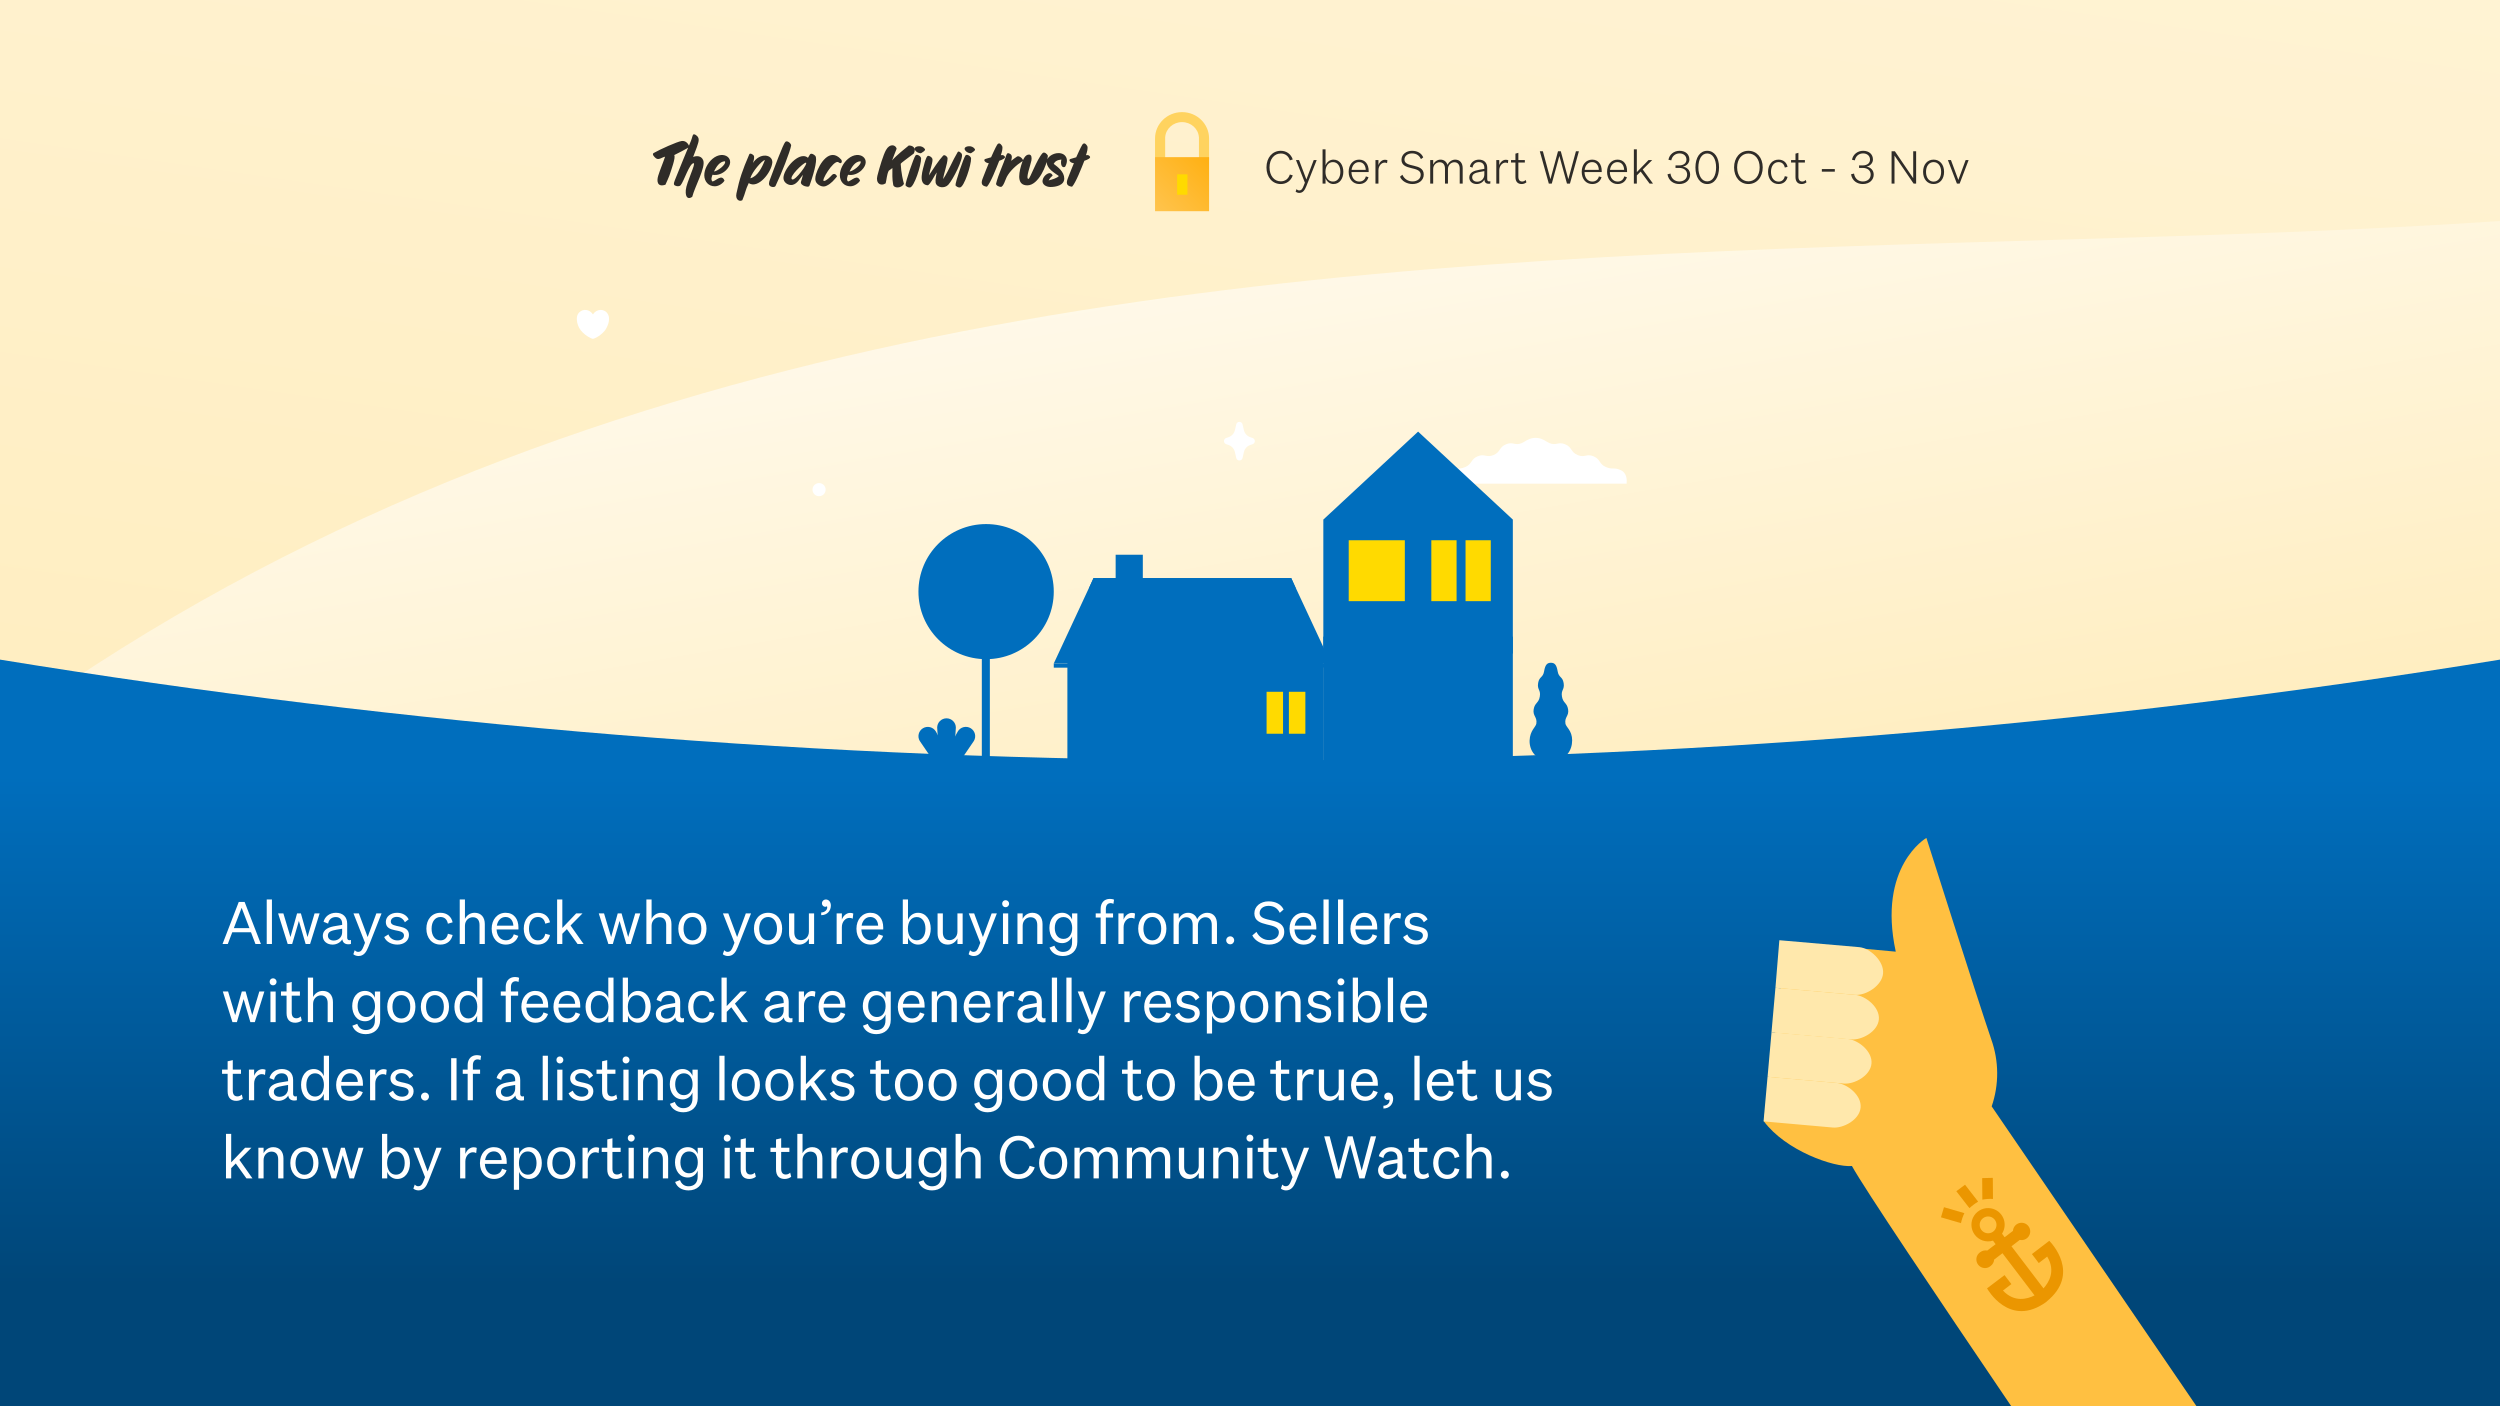 <svg width="1920" height="1080" viewBox="0 0 1920 1080" fill="none" xmlns="http://www.w3.org/2000/svg">
<rect x="0" y="0" width="1920" height="1080" fill="#808080" stroke="none"/>
<g clip-path="url(#clip0_5113_4495)">
<rect width="1920" height="1080" fill="url(#paint0_linear_5113_4495)"/>
<path fill-rule="evenodd" clip-rule="evenodd" d="M-1480.81 1159.37C-1440.05 1177.05 -1397.05 1192.3 -1351.97 1204.5C-959.962 1310.59 -587.909 1188.94 -287.229 830.686C462.041 -61.309 1654.08 313.152 2367.47 99.041C2924.47 -68.189 3391.21 -486.407 3591.87 -1052.24C3909.21 -1945.97 3427.75 -2870.3 2517.12 -3116.82C1995.37 -3258.09 1453.37 -3134.94 1012.12 -2856.64C-50.591 -2185.75 -1511.25 -1206.44 -1929.73 66.677C-2038.91 398.974 -1972.64 712.253 -1787.76 934.34C-1678.58 1065.47 -1481.94 1157.53 -1481.94 1157.53" fill="url(#paint1_linear_5113_4495)"/>
<path fill-rule="evenodd" clip-rule="evenodd" d="M0 506.584L0 1240H1920V506.584C1607.54 557.518 1286.86 583.999 960 583.999C633.139 583.999 312.463 557.518 0 506.584Z" fill="url(#paint2_linear_5113_4495)"/>
<ellipse cx="757.331" cy="454.367" rx="51.965" ry="51.881" fill="#006EBD"/>
<rect width="12.395" height="20.943" transform="translate(750.396 415.117)" fill="#006EBD"/>
<path d="M761.899 423.399C761.899 423.399 761.397 419.651 758.783 417.564C756.169 415.478 752.439 415.849 752.439 415.849C752.439 415.849 752.941 419.598 755.556 421.684C758.17 423.77 761.899 423.399 761.899 423.399Z" fill="#006EBD"/>
<path d="M761.309 433.58C758.375 437.028 751.279 435.874 751.279 435.874C751.279 435.874 748.941 429.119 751.876 425.668C754.812 422.218 761.909 423.378 761.909 423.378C761.909 423.378 764.247 430.132 761.314 433.58" fill="#006EBD"/>
<rect width="12.395" height="20.943" transform="matrix(-1 0 0 1 798.34 446.531)" fill="#006EBD"/>
<path d="M786.838 454.813C786.838 454.813 787.34 451.065 789.954 448.979C792.568 446.892 796.298 447.263 796.298 447.263C796.298 447.263 795.796 451.012 793.182 453.098C790.567 455.184 786.838 454.813 786.838 454.813Z" fill="#006EBD"/>
<path d="M787.428 464.995C790.361 468.443 797.458 467.288 797.458 467.288C797.458 467.288 799.796 460.533 796.86 457.082C793.925 453.632 786.828 454.792 786.828 454.792C786.828 454.792 784.49 461.546 787.423 464.994" fill="#006EBD"/>
<path d="M760.207 455.351H754.042V585.203H760.207V455.351Z" fill="#006EBD"/>
<path d="M776.28 467.58L771.916 463.222L757.538 477.576L743.161 463.222L738.796 467.58L756.256 485.011L757.538 483.73L758.821 485.011L776.28 467.58Z" fill="#006EBD"/>
<rect width="12.395" height="20.943" transform="matrix(-1 0 0 1 739.691 432.252)" fill="#006EBD"/>
<path d="M728.189 440.534C728.189 440.534 728.691 436.785 731.305 434.699C733.919 432.613 737.648 432.984 737.648 432.984C737.648 432.984 737.146 436.732 734.532 438.819C731.918 440.905 728.189 440.534 728.189 440.534Z" fill="#006EBD"/>
<path d="M728.779 450.716C731.712 454.163 738.809 453.009 738.809 453.009C738.809 453.009 741.147 446.254 738.212 442.803C735.276 439.353 728.179 440.513 728.179 440.513C728.179 440.513 725.841 447.267 728.774 450.715" fill="#006EBD"/>
<path fill-rule="evenodd" clip-rule="evenodd" d="M1244.44 360.932C1239 358.63 1238.8 360.982 1233.36 358.68C1227.92 356.375 1229.33 352.763 1223.89 350.458C1218.44 348.155 1217.04 351.769 1211.59 349.466C1206.15 347.161 1207.56 343.549 1202.12 341.245C1196.68 338.942 1195.27 342.557 1189.83 340.254C1187.49 339.265 1185.41 337.01 1181.07 336.394C1179.93 336.231 1178.75 336.231 1177.6 336.394C1173.27 337.01 1171.18 339.265 1168.84 340.254C1163.4 342.557 1161.99 338.942 1156.56 341.245C1151.11 343.549 1152.52 347.161 1147.08 349.466C1141.64 351.769 1140.23 348.155 1134.79 350.458C1129.35 352.763 1130.76 356.375 1125.32 358.68C1119.88 360.982 1119.68 358.63 1114.24 360.932C1108.8 363.237 1109.28 369.198 1109.44 371.474H1156.87H1172.73H1185.95H1201.81H1249.24C1249.4 369.198 1249.88 363.237 1244.44 360.932" fill="white"/>
<g clip-path="url(#clip1_5113_4495)">
<path d="M877.688 426.012H856.819V454.178H877.688V426.012Z" fill="#006EBD"/>
<path d="M918.157 508.914H819.753V588.614H918.157V508.914Z" fill="#006EBD"/>
<path d="M991.622 443.934H915.745H839.86L835.741 452.772L809.295 509.551H915.745H1022.19L991.622 443.934Z" fill="#006EBD"/>
<path d="M1016.47 509.541V588.614H915.927V509.541L966.196 481.385L1016.47 509.541Z" fill="#006EBD"/>
<path d="M995.054 451.622H836.428L839.783 443.934H991.689L995.054 451.622Z" fill="#006EBD"/>
<path d="M1016.41 512.753H918.148V588.614H1016.41V512.753Z" fill="#006EBD"/>
<path d="M952.192 531.635H926.823V588.604H952.192V531.635Z" fill="#006EBD"/>
<path d="M985.378 531.293H972.736V563.507H985.378V531.293Z" fill="#FFDA00"/>
<path d="M1002.52 531.293H989.868V563.507H1002.52V531.293Z" fill="#FFDA00"/>
<path d="M908.519 519.472H828.562V588.604H908.519V519.472Z" fill="#006EBD"/>
<path d="M1022.19 509.551H809.295V512.753H1022.19V509.551Z" fill="#006EBD"/>
<path d="M908.595 535.607H828.639V540.406H908.595V535.607Z" fill="#006EBD"/>
<path d="M908.595 524.717H828.639V529.516H908.595V524.717Z" fill="#006EBD"/>
<path d="M908.595 546.488H828.639V551.287H908.595V546.488Z" fill="#006EBD"/>
<path d="M908.595 557.369H828.639V562.168H908.595V557.369Z" fill="#006EBD"/>
<path d="M908.595 568.249H828.639V573.048H908.595V568.249Z" fill="#006EBD"/>
<path d="M908.595 579.13H828.639V583.929H908.595V579.13Z" fill="#006EBD"/>
</g>
<path d="M1161.86 399.039V588.764H1016.32V399.039L1089.1 331.477L1161.86 399.039Z" fill="#006EBD"/>
<path d="M1054.11 414.909H1035.81V461.691H1054.11V414.909Z" fill="#006EBD"/>
<path d="M1078.91 414.909H1035.81V461.691H1078.91V414.909Z" fill="#FFDA00"/>
<path d="M1118.65 414.909H1099.26V461.691H1118.65V414.909Z" fill="#FFDA00"/>
<path d="M1144.92 414.909H1125.54V461.691H1144.92V414.909Z" fill="#FFDA00"/>
<path d="M1161.86 488.939H1016.32V501.927H1161.86V488.939Z" fill="#006EBD"/>
<path d="M1096.33 588.764L1096.33 522.759L1083.35 522.759L1083.35 588.764L1096.33 588.764Z" fill="#006EBD"/>
<rect x="1035.81" y="522.759" width="30.366" height="66.005" fill="#006EBD"/>
<rect x="1041.38" y="529.175" width="19.226" height="8.963" fill="#006EBD"/>
<rect x="1041.38" y="542.584" width="19.226" height="8.963" fill="#006EBD"/>
<rect x="1114.56" y="522.759" width="30.366" height="66.005" fill="#006EBD"/>
<rect x="1120.12" y="529.175" width="19.226" height="8.963" fill="#006EBD"/>
<rect x="1120.12" y="542.584" width="19.226" height="8.963" fill="#006EBD"/>
<rect x="1135.59" y="563.689" width="7.695" height="3.762" transform="rotate(-90 1135.59 563.689)" fill="#006EBD"/>
<rect x="1056.85" y="563.689" width="7.695" height="3.762" transform="rotate(-90 1056.85 563.689)" fill="#006EBD"/>
<path fill-rule="evenodd" clip-rule="evenodd" d="M1174.74 568.617C1175.04 561.04 1179.48 558.359 1179.9 555.806C1180.75 550.581 1177.01 549.985 1177.86 544.756C1178.72 539.533 1181.73 540.128 1182.58 534.904C1183.44 529.679 1180.42 529.816 1181.28 524.593C1182.13 519.368 1185.04 520.695 1185.89 515.472C1186.75 510.248 1188.44 509 1191.08 509C1193.72 509 1195.41 510.248 1196.26 515.472C1197.12 520.695 1200.03 519.368 1200.88 524.593C1201.73 529.816 1198.72 529.679 1199.57 534.904C1200.43 540.128 1203.44 539.533 1204.3 544.756C1205.15 549.985 1201.4 550.581 1202.26 555.806C1202.68 558.359 1207.42 561.076 1207.42 568.619C1207.42 576.157 1202.8 584.434 1191.07 584.434C1179.34 584.434 1174.45 576.191 1174.74 568.617" fill="#006EBD"/>
<path d="M729.897 581.847H715.103L706.392 569.088C705.906 568.283 705.584 567.39 705.445 566.461C705.305 565.532 705.351 564.584 705.579 563.673C705.807 562.761 706.213 561.903 706.775 561.148C707.336 560.393 708.04 559.756 708.849 559.273V559.273C709.657 558.788 710.553 558.468 711.486 558.329C712.419 558.191 713.37 558.237 714.284 558.465C715.199 558.693 716.06 559.099 716.817 559.659C717.575 560.219 718.214 560.922 718.698 561.729L729.897 581.847Z" fill="#006EBD"/>
<path d="M711.282 567.249L720.056 581.832H723.977L714.167 565.523L711.282 567.249Z" fill="#006EBD"/>
<path d="M724.418 581.832H739.215L747.926 569.072C748.905 567.446 749.197 565.498 748.736 563.658C748.276 561.817 747.1 560.234 745.469 559.257V559.257C744.661 558.773 743.765 558.452 742.832 558.313C741.899 558.175 740.948 558.221 740.034 558.448C739.119 558.676 738.258 559.082 737.501 559.642C736.743 560.202 736.104 560.905 735.62 561.711L724.418 581.832Z" fill="#006EBD"/>
<path d="M729.92 581.832H733.855L742.625 567.251L739.741 565.529L729.92 581.832Z" fill="#006EBD"/>
<path d="M732.621 581.832H721.217L719.748 558.823C719.748 556.927 720.503 555.109 721.849 553.768C723.194 552.427 725.019 551.674 726.922 551.674C728.824 551.674 730.649 552.427 731.995 553.768C733.34 555.109 734.096 556.927 734.096 558.823L732.621 581.832Z" fill="#006EBD"/>
<path d="M728.599 559.986H725.234V581.834H728.599V559.986Z" fill="#006EBD"/>
<path d="M954.284 325.935L955.3 330.336C955.585 331.572 956.179 332.716 957.026 333.66C957.873 334.604 958.947 335.317 960.145 335.733L962.041 336.393C962.531 336.563 962.957 336.881 963.258 337.304C963.559 337.726 963.72 338.232 963.72 338.751C963.72 339.27 963.559 339.776 963.258 340.199C962.957 340.621 962.531 340.94 962.041 341.109L960.162 341.763C958.96 342.18 957.885 342.896 957.036 343.844C956.187 344.792 955.593 345.939 955.31 347.18L954.295 351.699C953.705 354.293 950.008 354.293 949.423 351.699L948.407 347.18C948.124 345.939 947.53 344.792 946.681 343.844C945.833 342.896 944.757 342.18 943.555 341.763L941.673 341.109C941.184 340.938 940.761 340.619 940.461 340.197C940.161 339.774 940 339.269 940 338.751C940 338.233 940.161 337.728 940.461 337.306C940.761 336.883 941.184 336.564 941.673 336.393L943.572 335.733C944.77 335.316 945.843 334.603 946.691 333.659C947.538 332.715 948.132 331.572 948.417 330.336L949.433 325.935C950.012 323.355 953.692 323.355 954.284 325.935Z" fill="white"/>
<path d="M629.042 381.082C631.826 381.082 634.083 378.825 634.083 376.041C634.083 373.257 631.826 371 629.042 371C626.258 371 624 373.257 624 376.041C624 378.825 626.258 381.082 629.042 381.082Z" fill="white"/>
<path fill-rule="evenodd" clip-rule="evenodd" d="M455.369 241.486C455.15 241.184 454.941 240.874 454.705 240.595C453.66 239.296 452.192 238.42 450.568 238.125C448.329 237.708 446.393 238.384 444.789 239.98C443.912 240.854 443.411 241.972 443.145 243.194C442.978 243.974 442.983 244.755 443.022 245.535C443.155 248.334 444.241 251.347 445.919 253.521C446.927 254.812 448.086 255.972 449.371 256.976C450.795 258.105 452.315 259.079 453.984 259.797C454.278 259.923 454.583 260.019 454.886 260.122C455.201 260.225 455.541 260.225 455.857 260.122C456.692 259.858 457.496 259.502 458.255 259.06C460.473 257.84 462.467 256.24 464.151 254.332C465.452 252.844 466.489 250.595 467.124 248.701C467.502 247.567 467.707 246.382 467.732 245.186C467.748 244.427 467.722 243.676 467.533 242.937C467.272 241.858 466.751 240.862 466.016 240.04C465.412 239.386 464.676 238.874 463.859 238.537C463.004 238.154 462.075 237.972 461.141 238.004C458.81 238.117 456.681 239.38 455.437 241.387C455.416 241.421 455.389 241.454 455.369 241.486Z" fill="white"/>
<path d="M196.19 725H200.375L187.865 692.69H183.365L170.9 725H174.95L178.37 716H192.77L196.19 725ZM185.57 697.19L191.555 712.805H179.585L185.57 697.19ZM208.849 690.8H204.844V725H208.849V690.8ZM228.156 701.465L223.071 719.645L217.626 701.465H213.576L220.956 725H224.376L229.551 707.27L234.726 725H238.146L245.481 701.465H241.611L236.166 719.645L231.081 701.465H228.156ZM269.519 724.955V721.895C267.854 722.48 266.639 721.805 266.639 720.05V709.43C266.639 704.075 263.264 701.015 257.999 701.015C252.914 701.015 249.359 704.165 248.504 707.945L252.014 709.34C252.464 706.37 254.579 704.3 257.864 704.3C261.014 704.3 262.769 706.235 262.769 709.34V710.33L257.864 711.14C252.734 711.905 247.919 713.66 247.919 718.835C247.919 722.93 251.249 725.45 255.434 725.45C258.899 725.45 261.644 723.515 262.904 721.355C263.174 724.73 266.324 725.765 269.519 724.955ZM262.769 716C262.769 719.735 259.934 722.345 256.289 722.345C253.634 722.345 251.834 720.95 251.834 718.52C251.834 715.505 254.534 714.695 258.629 713.975L262.769 713.255V716ZM282.927 727.16L293.052 701.465H289.047L282.342 719.645L275.592 701.465H271.452L280.317 724.055L279.237 726.8C278.157 729.59 277.212 731.03 275.007 731.03C274.062 731.03 273.117 730.535 272.442 729.725L271.362 732.83C272.127 733.595 273.747 734.225 275.277 734.225C279.327 734.225 281.307 731.3 282.927 727.16ZM295.051 719.645C296.716 723.515 300.901 725.45 305.176 725.45C310.171 725.45 314.086 722.57 314.086 718.07C314.086 709.205 300.136 713.21 300.136 707.81C300.136 705.605 302.071 704.165 304.681 704.165C307.696 704.165 309.856 705.92 310.936 708.305L313.861 706.055C312.466 703.13 309.316 701.015 304.951 701.015C299.956 701.015 296.311 703.985 296.311 708.08C296.311 717.035 310.261 712.535 310.261 718.43C310.261 720.815 308.101 722.255 305.266 722.255C302.251 722.255 299.461 720.68 298.291 717.62L295.051 719.645ZM331.462 713.21C331.462 707.855 334.117 704.255 338.302 704.255C341.587 704.255 343.432 706.37 343.972 709.385L347.617 708.35C346.717 704.165 343.522 701.015 338.257 701.015C331.822 701.015 327.457 705.965 327.457 713.21C327.457 720.5 331.822 725.45 338.257 725.45C343.522 725.45 346.717 722.255 347.617 718.07L343.972 717.125C343.432 720.05 341.587 722.21 338.302 722.21C334.117 722.21 331.462 718.61 331.462 713.21ZM353.072 725H357.077V710.96C357.077 706.82 360.137 704.435 363.107 704.435C366.752 704.435 368.282 706.955 368.282 710.42V725H372.332V709.655C372.332 704.57 369.587 701.015 364.502 701.015C360.857 701.015 358.292 703.265 357.077 705.695V690.8H353.072V725ZM398.074 718.745L394.564 717.53C393.844 720.32 391.639 722.165 388.489 722.165C384.484 722.165 381.604 718.88 381.379 713.84H398.164V712.265C398.164 705.785 394.699 701.015 388.309 701.015C382.009 701.015 377.599 706.19 377.599 713.255C377.599 720.5 382.054 725.45 388.489 725.45C393.079 725.45 396.679 722.93 398.074 718.745ZM388.264 704.255C392.224 704.255 394.159 707.495 394.249 710.915H381.559C382.279 706.775 384.844 704.255 388.264 704.255ZM406.257 713.21C406.257 707.855 408.912 704.255 413.097 704.255C416.382 704.255 418.227 706.37 418.767 709.385L422.412 708.35C421.512 704.165 418.317 701.015 413.052 701.015C406.617 701.015 402.252 705.965 402.252 713.21C402.252 720.5 406.617 725.45 413.052 725.45C418.317 725.45 421.512 722.255 422.412 718.07L418.767 717.125C418.227 720.05 416.382 722.21 413.097 722.21C408.912 722.21 406.257 718.61 406.257 713.21ZM443.572 725H448.207L438.172 710.78L447.397 701.465H442.537L431.872 712.67V690.8H427.867V725H431.872V717.125L435.382 713.57L443.572 725ZM474.426 701.465L469.341 719.645L463.896 701.465H459.846L467.226 725H470.646L475.821 707.27L480.996 725H484.416L491.751 701.465H487.881L482.436 719.645L477.351 701.465H474.426ZM496.421 725H500.426V710.96C500.426 706.82 503.486 704.435 506.456 704.435C510.101 704.435 511.631 706.955 511.631 710.42V725H515.681V709.655C515.681 704.57 512.936 701.015 507.851 701.015C504.206 701.015 501.641 703.265 500.426 705.695V690.8H496.421V725ZM542.594 713.21C542.594 705.965 538.274 701.015 531.794 701.015C525.314 701.015 520.949 705.965 520.949 713.21C520.949 720.5 525.314 725.45 531.794 725.45C538.274 725.45 542.594 720.5 542.594 713.21ZM524.954 713.21C524.954 707.765 527.699 704.255 531.794 704.255C535.889 704.255 538.634 707.765 538.634 713.21C538.634 718.7 535.889 722.21 531.794 722.21C527.699 722.21 524.954 718.7 524.954 713.21ZM566.682 727.16L576.807 701.465H572.802L566.097 719.645L559.347 701.465H555.207L564.072 724.055L562.992 726.8C561.912 729.59 560.967 731.03 558.762 731.03C557.817 731.03 556.872 730.535 556.197 729.725L555.117 732.83C555.882 733.595 557.502 734.225 559.032 734.225C563.082 734.225 565.062 731.3 566.682 727.16ZM600.689 713.21C600.689 705.965 596.369 701.015 589.889 701.015C583.409 701.015 579.044 705.965 579.044 713.21C579.044 720.5 583.409 725.45 589.889 725.45C596.369 725.45 600.689 720.5 600.689 713.21ZM583.049 713.21C583.049 707.765 585.794 704.255 589.889 704.255C593.984 704.255 596.729 707.765 596.729 713.21C596.729 718.7 593.984 722.21 589.889 722.21C585.794 722.21 583.049 718.7 583.049 713.21ZM625.232 701.465H621.227V715.505C621.227 719.645 618.167 722.03 615.197 722.03C611.552 722.03 610.022 719.51 610.022 716.045V701.465H605.972V716.81C605.972 721.895 608.717 725.45 613.802 725.45C617.447 725.45 620.012 723.2 621.227 720.77V725H625.232V701.465ZM638.104 695.48C638.104 692.555 636.349 690.8 634.234 690.8C632.614 690.8 631.264 692.015 631.264 693.725C631.264 695.48 632.569 696.425 633.874 696.425C634.324 696.425 634.729 696.2 634.999 695.975C635.179 696.11 635.314 696.47 635.314 696.92C635.314 698.72 633.604 700.7 630.679 700.79V702.86C635.449 702.86 638.104 699.305 638.104 695.48ZM655.319 701.6C654.734 701.285 653.924 701.105 652.934 701.105C649.964 701.105 647.579 703.4 646.544 706.235V701.465H642.539V725H646.544V711.995C646.544 707.9 649.334 704.93 652.349 704.93C653.384 704.93 654.149 705.11 654.869 705.56L655.319 701.6ZM678.225 718.745L674.715 717.53C673.995 720.32 671.79 722.165 668.64 722.165C664.635 722.165 661.755 718.88 661.53 713.84H678.315V712.265C678.315 705.785 674.85 701.015 668.46 701.015C662.16 701.015 657.75 706.19 657.75 713.255C657.75 720.5 662.205 725.45 668.64 725.45C673.23 725.45 676.83 722.93 678.225 718.745ZM668.415 704.255C672.375 704.255 674.31 707.495 674.4 710.915H661.71C662.43 706.775 664.995 704.255 668.415 704.255ZM697.345 719.96C698.425 723.065 701.35 725.45 704.995 725.45C711.25 725.45 714.805 719.87 714.805 713.21C714.805 706.595 711.25 701.015 704.995 701.015C701.35 701.015 698.425 703.4 697.345 706.505V690.8H693.34V725H697.345V719.96ZM704.05 722.165C699.73 722.165 697.255 718.385 697.255 713.21C697.255 708.08 699.73 704.3 704.05 704.3C708.325 704.3 710.755 708.08 710.755 713.21C710.755 718.385 708.325 722.165 704.05 722.165ZM739.314 701.465H735.309V715.505C735.309 719.645 732.249 722.03 729.279 722.03C725.634 722.03 724.104 719.51 724.104 716.045V701.465H720.054V716.81C720.054 721.895 722.799 725.45 727.884 725.45C731.529 725.45 734.094 723.2 735.309 720.77V725H739.314V701.465ZM755.471 727.16L765.596 701.465H761.591L754.886 719.645L748.136 701.465H743.996L752.861 724.055L751.781 726.8C750.701 729.59 749.756 731.03 747.551 731.03C746.606 731.03 745.661 730.535 744.986 729.725L743.906 732.83C744.671 733.595 746.291 734.225 747.821 734.225C751.871 734.225 753.851 731.3 755.471 727.16ZM769.658 694.04C769.658 695.615 770.828 696.74 772.268 696.74C773.753 696.74 774.968 695.615 774.968 694.04C774.968 692.465 773.753 691.34 772.268 691.34C770.828 691.34 769.658 692.465 769.658 694.04ZM774.293 701.51H770.288V725H774.293V701.51ZM781.407 725H785.412V710.96C785.412 706.82 788.472 704.435 791.442 704.435C795.087 704.435 796.617 706.955 796.617 710.42V725H800.667V709.655C800.667 704.57 797.922 701.015 792.837 701.015C789.192 701.015 786.627 703.265 785.412 705.695V701.465H781.407V725ZM827.399 701.51H823.349V706.28C822.224 703.265 819.389 701.015 815.834 701.015C809.444 701.015 805.934 706.325 805.934 712.67C805.934 718.97 809.444 724.325 815.834 724.325C819.389 724.325 822.224 722.03 823.349 719.06V723.695C823.349 728.6 820.469 731.075 816.374 731.075C813.179 731.075 810.839 729.32 809.804 726.305L806.024 727.745C807.464 731.75 811.199 734.225 816.329 734.225C822.719 734.225 827.399 730.175 827.399 723.335V701.51ZM823.439 712.715C823.439 717.485 821.009 721.085 816.734 721.085C812.549 721.085 810.074 717.575 810.074 712.715C810.074 707.81 812.549 704.3 816.734 704.3C821.009 704.3 823.439 707.9 823.439 712.715ZM855.595 690.935C854.785 690.575 853.66 690.35 852.445 690.35C847.99 690.35 845.29 693.41 845.29 698V701.465H841.51V704.66H845.29V725H849.295V704.66H854.83V701.465H849.295V698.045C849.295 695.12 850.735 693.59 852.985 693.59C853.84 693.59 854.515 693.815 855.1 694.175L855.595 690.935ZM871.706 701.6C871.121 701.285 870.311 701.105 869.321 701.105C866.351 701.105 863.966 703.4 862.931 706.235V701.465H858.926V725H862.931V711.995C862.931 707.9 865.721 704.93 868.736 704.93C869.771 704.93 870.536 705.11 871.256 705.56L871.706 701.6ZM895.782 713.21C895.782 705.965 891.462 701.015 884.982 701.015C878.502 701.015 874.137 705.965 874.137 713.21C874.137 720.5 878.502 725.45 884.982 725.45C891.462 725.45 895.782 720.5 895.782 713.21ZM878.142 713.21C878.142 707.765 880.887 704.255 884.982 704.255C889.077 704.255 891.822 707.765 891.822 713.21C891.822 718.7 889.077 722.21 884.982 722.21C880.887 722.21 878.142 718.7 878.142 713.21ZM905.294 710.555C905.294 706.775 908.264 704.435 911.099 704.435C914.474 704.435 915.959 706.955 915.959 710.24V725H920.009V710.555C920.009 706.775 922.934 704.435 925.769 704.435C929.144 704.435 930.629 706.955 930.629 710.24V725H934.634V709.52C934.634 704.48 931.934 701.015 927.119 701.015C923.384 701.015 920.549 703.625 919.424 705.965C918.434 702.995 915.959 701.015 912.449 701.015C909.074 701.015 906.554 703.13 905.294 705.605V701.465H901.289V725H905.294V710.555ZM944.829 725.225C946.539 725.225 947.844 723.83 947.844 722.165C947.844 720.455 946.539 719.105 944.829 719.105C943.119 719.105 941.724 720.455 941.724 722.165C941.724 723.83 943.119 725.225 944.829 725.225ZM961.777 718.43C963.892 722.75 969.157 725.45 974.647 725.45C981.082 725.45 986.302 721.715 986.302 715.73C986.302 703.715 967.402 709.115 967.402 701.195C967.402 697.865 970.327 695.705 974.242 695.705C978.517 695.705 981.262 697.73 982.882 701.06L985.807 698.495C983.962 694.67 979.957 692.24 974.242 692.24C968.257 692.24 963.352 695.885 963.352 701.51C963.352 713.03 982.162 707.63 982.162 716.045C982.162 719.735 978.967 721.985 974.647 721.985C970.552 721.985 966.997 719.69 964.972 715.685L961.777 718.43ZM1010.85 718.745L1007.34 717.53C1006.62 720.32 1004.41 722.165 1001.26 722.165C997.258 722.165 994.377 718.88 994.153 713.84H1010.94V712.265C1010.94 705.785 1007.47 701.015 1001.08 701.015C994.783 701.015 990.373 706.19 990.373 713.255C990.373 720.5 994.828 725.45 1001.26 725.45C1005.85 725.45 1009.45 722.93 1010.85 718.745ZM1001.04 704.255C1005 704.255 1006.93 707.495 1007.02 710.915H994.333C995.052 706.775 997.618 704.255 1001.04 704.255ZM1020.43 690.8H1016.43V725H1020.43V690.8ZM1031.59 690.8H1027.59V725H1031.59V690.8ZM1057.61 718.745L1054.1 717.53C1053.38 720.32 1051.17 722.165 1048.02 722.165C1044.02 722.165 1041.14 718.88 1040.91 713.84H1057.7V712.265C1057.7 705.785 1054.23 701.015 1047.84 701.015C1041.54 701.015 1037.13 706.19 1037.13 713.255C1037.13 720.5 1041.59 725.45 1048.02 725.45C1052.61 725.45 1056.21 722.93 1057.61 718.745ZM1047.8 704.255C1051.76 704.255 1053.69 707.495 1053.78 710.915H1041.09C1041.81 706.775 1044.38 704.255 1047.8 704.255ZM1075.96 701.6C1075.38 701.285 1074.57 701.105 1073.58 701.105C1070.61 701.105 1068.22 703.4 1067.19 706.235V701.465H1063.18V725H1067.19V711.995C1067.19 707.9 1069.98 704.93 1072.99 704.93C1074.03 704.93 1074.79 705.11 1075.51 705.56L1075.96 701.6ZM1077.58 719.645C1079.25 723.515 1083.43 725.45 1087.71 725.45C1092.7 725.45 1096.62 722.57 1096.62 718.07C1096.62 709.205 1082.67 713.21 1082.67 707.81C1082.67 705.605 1084.6 704.165 1087.21 704.165C1090.23 704.165 1092.39 705.92 1093.47 708.305L1096.39 706.055C1095 703.13 1091.85 701.015 1087.48 701.015C1082.49 701.015 1078.84 703.985 1078.84 708.08C1078.84 717.035 1092.79 712.535 1092.79 718.43C1092.79 720.815 1090.63 722.255 1087.8 722.255C1084.78 722.255 1081.99 720.68 1080.82 717.62L1077.58 719.645ZM185.705 761.465L180.62 779.645L175.175 761.465H171.125L178.505 785H181.925L187.1 767.27L192.275 785H195.695L203.03 761.465H199.16L193.715 779.645L188.63 761.465H185.705ZM207.071 754.04C207.071 755.615 208.241 756.74 209.681 756.74C211.166 756.74 212.381 755.615 212.381 754.04C212.381 752.465 211.166 751.34 209.681 751.34C208.241 751.34 207.071 752.465 207.071 754.04ZM211.706 761.51H207.701V785H211.706V761.51ZM220.079 778.07C220.079 783.155 222.644 785.45 226.784 785.45C228.719 785.45 230.654 784.685 231.734 783.74L230.969 780.59C230.069 781.445 229.034 782.03 227.594 782.03C225.389 782.03 224.039 780.68 224.039 777.62V764.66H230.339V761.465H224.039V754.175L220.079 755.075V761.465H215.804V764.66H220.079V778.07ZM236.441 785H240.446V770.96C240.446 766.82 243.506 764.435 246.476 764.435C250.121 764.435 251.651 766.955 251.651 770.42V785H255.701V769.655C255.701 764.57 252.956 761.015 247.871 761.015C244.226 761.015 241.661 763.265 240.446 765.695V750.8H236.441V785ZM291.969 761.51H287.919V766.28C286.794 763.265 283.959 761.015 280.404 761.015C274.014 761.015 270.504 766.325 270.504 772.67C270.504 778.97 274.014 784.325 280.404 784.325C283.959 784.325 286.794 782.03 287.919 779.06V783.695C287.919 788.6 285.039 791.075 280.944 791.075C277.749 791.075 275.409 789.32 274.374 786.305L270.594 787.745C272.034 791.75 275.769 794.225 280.899 794.225C287.289 794.225 291.969 790.175 291.969 783.335V761.51ZM288.009 772.715C288.009 777.485 285.579 781.085 281.304 781.085C277.119 781.085 274.644 777.575 274.644 772.715C274.644 767.81 277.119 764.3 281.304 764.3C285.579 764.3 288.009 767.9 288.009 772.715ZM319.044 773.21C319.044 765.965 314.724 761.015 308.244 761.015C301.764 761.015 297.399 765.965 297.399 773.21C297.399 780.5 301.764 785.45 308.244 785.45C314.724 785.45 319.044 780.5 319.044 773.21ZM301.404 773.21C301.404 767.765 304.149 764.255 308.244 764.255C312.339 764.255 315.084 767.765 315.084 773.21C315.084 778.7 312.339 782.21 308.244 782.21C304.149 782.21 301.404 778.7 301.404 773.21ZM344.84 773.21C344.84 765.965 340.52 761.015 334.04 761.015C327.56 761.015 323.195 765.965 323.195 773.21C323.195 780.5 327.56 785.45 334.04 785.45C340.52 785.45 344.84 780.5 344.84 773.21ZM327.2 773.21C327.2 767.765 329.945 764.255 334.04 764.255C338.135 764.255 340.88 767.765 340.88 773.21C340.88 778.7 338.135 782.21 334.04 782.21C329.945 782.21 327.2 778.7 327.2 773.21ZM366.451 785H370.456V750.8H366.451V766.505C365.371 763.4 362.446 761.015 358.801 761.015C352.546 761.015 348.991 766.595 348.991 773.21C348.991 779.87 352.546 785.45 358.801 785.45C362.446 785.45 365.371 783.065 366.451 779.96V785ZM353.041 773.21C353.041 768.08 355.471 764.3 359.746 764.3C364.066 764.3 366.541 768.08 366.541 773.21C366.541 778.385 364.066 782.165 359.746 782.165C355.471 782.165 353.041 778.385 353.041 773.21ZM398.695 750.935C397.885 750.575 396.76 750.35 395.545 750.35C391.09 750.35 388.39 753.41 388.39 758V761.465H384.61V764.66H388.39V785H392.395V764.66H397.93V761.465H392.395V758.045C392.395 755.12 393.835 753.59 396.085 753.59C396.94 753.59 397.615 753.815 398.2 754.175L398.695 750.935ZM420.882 778.745L417.372 777.53C416.652 780.32 414.447 782.165 411.297 782.165C407.292 782.165 404.412 778.88 404.187 773.84H420.972V772.265C420.972 765.785 417.507 761.015 411.117 761.015C404.817 761.015 400.407 766.19 400.407 773.255C400.407 780.5 404.862 785.45 411.297 785.45C415.887 785.45 419.487 782.93 420.882 778.745ZM411.072 764.255C415.032 764.255 416.967 767.495 417.057 770.915H404.367C405.087 766.775 407.652 764.255 411.072 764.255ZM445.535 778.745L442.025 777.53C441.305 780.32 439.1 782.165 435.95 782.165C431.945 782.165 429.065 778.88 428.84 773.84H445.625V772.265C445.625 765.785 442.16 761.015 435.77 761.015C429.47 761.015 425.06 766.19 425.06 773.255C425.06 780.5 429.515 785.45 435.95 785.45C440.54 785.45 444.14 782.93 445.535 778.745ZM435.725 764.255C439.685 764.255 441.62 767.495 441.71 770.915H429.02C429.74 766.775 432.305 764.255 435.725 764.255ZM467.173 785H471.178V750.8H467.173V766.505C466.093 763.4 463.168 761.015 459.523 761.015C453.268 761.015 449.713 766.595 449.713 773.21C449.713 779.87 453.268 785.45 459.523 785.45C463.168 785.45 466.093 783.065 467.173 779.96V785ZM453.763 773.21C453.763 768.08 456.193 764.3 460.468 764.3C464.788 764.3 467.263 768.08 467.263 773.21C467.263 778.385 464.788 782.165 460.468 782.165C456.193 782.165 453.763 778.385 453.763 773.21ZM482.277 779.96C483.357 783.065 486.282 785.45 489.927 785.45C496.182 785.45 499.737 779.87 499.737 773.21C499.737 766.595 496.182 761.015 489.927 761.015C486.282 761.015 483.357 763.4 482.277 766.505V750.8H478.272V785H482.277V779.96ZM488.982 782.165C484.662 782.165 482.187 778.385 482.187 773.21C482.187 768.08 484.662 764.3 488.982 764.3C493.257 764.3 495.687 768.08 495.687 773.21C495.687 778.385 493.257 782.165 488.982 782.165ZM525.28 784.955V781.895C523.615 782.48 522.4 781.805 522.4 780.05V769.43C522.4 764.075 519.025 761.015 513.76 761.015C508.675 761.015 505.12 764.165 504.265 767.945L507.775 769.34C508.225 766.37 510.34 764.3 513.625 764.3C516.775 764.3 518.53 766.235 518.53 769.34V770.33L513.625 771.14C508.495 771.905 503.68 773.66 503.68 778.835C503.68 782.93 507.01 785.45 511.195 785.45C514.66 785.45 517.405 783.515 518.665 781.355C518.935 784.73 522.085 785.765 525.28 784.955ZM518.53 776C518.53 779.735 515.695 782.345 512.05 782.345C509.395 782.345 507.595 780.95 507.595 778.52C507.595 775.505 510.295 774.695 514.39 773.975L518.53 773.255V776ZM532.512 773.21C532.512 767.855 535.167 764.255 539.352 764.255C542.637 764.255 544.482 766.37 545.022 769.385L548.667 768.35C547.767 764.165 544.572 761.015 539.307 761.015C532.872 761.015 528.507 765.965 528.507 773.21C528.507 780.5 532.872 785.45 539.307 785.45C544.572 785.45 547.767 782.255 548.667 778.07L545.022 777.125C544.482 780.05 542.637 782.21 539.352 782.21C535.167 782.21 532.512 778.61 532.512 773.21ZM569.826 785H574.461L564.426 770.78L573.651 761.465H568.791L558.126 772.67V750.8H554.121V785H558.126V777.125L561.636 773.57L569.826 785ZM608.601 784.955V781.895C606.936 782.48 605.721 781.805 605.721 780.05V769.43C605.721 764.075 602.346 761.015 597.081 761.015C591.996 761.015 588.441 764.165 587.586 767.945L591.096 769.34C591.546 766.37 593.661 764.3 596.946 764.3C600.096 764.3 601.851 766.235 601.851 769.34V770.33L596.946 771.14C591.816 771.905 587.001 773.66 587.001 778.835C587.001 782.93 590.331 785.45 594.516 785.45C597.981 785.45 600.726 783.515 601.986 781.355C602.256 784.73 605.406 785.765 608.601 784.955ZM601.851 776C601.851 779.735 599.016 782.345 595.371 782.345C592.716 782.345 590.916 780.95 590.916 778.52C590.916 775.505 593.616 774.695 597.711 773.975L601.851 773.255V776ZM626.228 761.6C625.643 761.285 624.833 761.105 623.843 761.105C620.873 761.105 618.488 763.4 617.453 766.235V761.465H613.448V785H617.453V771.995C617.453 767.9 620.243 764.93 623.258 764.93C624.293 764.93 625.058 765.11 625.778 765.56L626.228 761.6ZM649.134 778.745L645.624 777.53C644.904 780.32 642.699 782.165 639.549 782.165C635.544 782.165 632.664 778.88 632.439 773.84H649.224V772.265C649.224 765.785 645.759 761.015 639.369 761.015C633.069 761.015 628.659 766.19 628.659 773.255C628.659 780.5 633.114 785.45 639.549 785.45C644.139 785.45 647.739 782.93 649.134 778.745ZM639.324 764.255C643.284 764.255 645.219 767.495 645.309 770.915H632.619C633.339 766.775 635.904 764.255 639.324 764.255ZM684.093 761.51H680.043V766.28C678.918 763.265 676.083 761.015 672.528 761.015C666.138 761.015 662.628 766.325 662.628 772.67C662.628 778.97 666.138 784.325 672.528 784.325C676.083 784.325 678.918 782.03 680.043 779.06V783.695C680.043 788.6 677.163 791.075 673.068 791.075C669.873 791.075 667.533 789.32 666.498 786.305L662.718 787.745C664.158 791.75 667.893 794.225 673.023 794.225C679.413 794.225 684.093 790.175 684.093 783.335V761.51ZM680.133 772.715C680.133 777.485 677.703 781.085 673.428 781.085C669.243 781.085 666.768 777.575 666.768 772.715C666.768 767.81 669.243 764.3 673.428 764.3C677.703 764.3 680.133 767.9 680.133 772.715ZM709.998 778.745L706.488 777.53C705.768 780.32 703.563 782.165 700.413 782.165C696.408 782.165 693.528 778.88 693.303 773.84H710.088V772.265C710.088 765.785 706.623 761.015 700.233 761.015C693.933 761.015 689.523 766.19 689.523 773.255C689.523 780.5 693.978 785.45 700.413 785.45C705.003 785.45 708.603 782.93 709.998 778.745ZM700.188 764.255C704.148 764.255 706.083 767.495 706.173 770.915H693.483C694.203 766.775 696.768 764.255 700.188 764.255ZM715.576 785H719.581V770.96C719.581 766.82 722.641 764.435 725.611 764.435C729.256 764.435 730.786 766.955 730.786 770.42V785H734.836V769.655C734.836 764.57 732.091 761.015 727.006 761.015C723.361 761.015 720.796 763.265 719.581 765.695V761.465H715.576V785ZM760.579 778.745L757.069 777.53C756.349 780.32 754.144 782.165 750.994 782.165C746.989 782.165 744.109 778.88 743.884 773.84H760.669V772.265C760.669 765.785 757.204 761.015 750.814 761.015C744.514 761.015 740.104 766.19 740.104 773.255C740.104 780.5 744.559 785.45 750.994 785.45C755.584 785.45 759.184 782.93 760.579 778.745ZM750.769 764.255C754.729 764.255 756.664 767.495 756.754 770.915H744.064C744.784 766.775 747.349 764.255 750.769 764.255ZM778.938 761.6C778.353 761.285 777.543 761.105 776.553 761.105C773.583 761.105 771.198 763.4 770.163 766.235V761.465H766.158V785H770.163V771.995C770.163 767.9 772.953 764.93 775.968 764.93C777.003 764.93 777.768 765.11 778.488 765.56L778.938 761.6ZM802.971 784.955V781.895C801.306 782.48 800.091 781.805 800.091 780.05V769.43C800.091 764.075 796.716 761.015 791.451 761.015C786.366 761.015 782.811 764.165 781.956 767.945L785.466 769.34C785.916 766.37 788.031 764.3 791.316 764.3C794.466 764.3 796.221 766.235 796.221 769.34V770.33L791.316 771.14C786.186 771.905 781.371 773.66 781.371 778.835C781.371 782.93 784.701 785.45 788.886 785.45C792.351 785.45 795.096 783.515 796.356 781.355C796.626 784.73 799.776 785.765 802.971 784.955ZM796.221 776C796.221 779.735 793.386 782.345 789.741 782.345C787.086 782.345 785.286 780.95 785.286 778.52C785.286 775.505 787.986 774.695 792.081 773.975L796.221 773.255V776ZM811.823 750.8H807.818V785H811.823V750.8ZM822.985 750.8H818.98V785H822.985V750.8ZM839.187 787.16L849.312 761.465H845.307L838.602 779.645L831.852 761.465H827.712L836.577 784.055L835.497 786.8C834.417 789.59 833.472 791.03 831.267 791.03C830.322 791.03 829.377 790.535 828.702 789.725L827.622 792.83C828.387 793.595 830.007 794.225 831.537 794.225C835.587 794.225 837.567 791.3 839.187 787.16ZM876.32 761.6C875.735 761.285 874.925 761.105 873.935 761.105C870.965 761.105 868.58 763.4 867.545 766.235V761.465H863.54V785H867.545V771.995C867.545 767.9 870.335 764.93 873.35 764.93C874.385 764.93 875.15 765.11 875.87 765.56L876.32 761.6ZM899.226 778.745L895.716 777.53C894.996 780.32 892.791 782.165 889.641 782.165C885.636 782.165 882.756 778.88 882.531 773.84H899.316V772.265C899.316 765.785 895.851 761.015 889.461 761.015C883.161 761.015 878.751 766.19 878.751 773.255C878.751 780.5 883.206 785.45 889.641 785.45C894.231 785.45 897.831 782.93 899.226 778.745ZM889.416 764.255C893.376 764.255 895.311 767.495 895.401 770.915H882.711C883.431 766.775 885.996 764.255 889.416 764.255ZM902.375 779.645C904.04 783.515 908.225 785.45 912.5 785.45C917.495 785.45 921.41 782.57 921.41 778.07C921.41 769.205 907.46 773.21 907.46 767.81C907.46 765.605 909.395 764.165 912.005 764.165C915.02 764.165 917.18 765.92 918.26 768.305L921.185 766.055C919.79 763.13 916.64 761.015 912.275 761.015C907.28 761.015 903.635 763.985 903.635 768.08C903.635 777.035 917.585 772.535 917.585 778.43C917.585 780.815 915.425 782.255 912.59 782.255C909.575 782.255 906.785 780.68 905.615 777.62L902.375 779.645ZM930.871 779.96C931.951 783.065 934.876 785.45 938.521 785.45C944.776 785.45 948.331 779.87 948.331 773.21C948.331 766.595 944.776 761.015 938.521 761.015C934.876 761.015 931.951 763.4 930.871 766.505V761.465H926.866V793.775H930.871V779.96ZM937.576 782.165C933.256 782.165 930.781 778.385 930.781 773.21C930.781 768.08 933.256 764.3 937.576 764.3C941.851 764.3 944.281 768.08 944.281 773.21C944.281 778.385 941.851 782.165 937.576 782.165ZM974.093 773.21C974.093 765.965 969.773 761.015 963.293 761.015C956.813 761.015 952.448 765.965 952.448 773.21C952.448 780.5 956.813 785.45 963.293 785.45C969.773 785.45 974.093 780.5 974.093 773.21ZM956.453 773.21C956.453 767.765 959.198 764.255 963.293 764.255C967.388 764.255 970.133 767.765 970.133 773.21C970.133 778.7 967.388 782.21 963.293 782.21C959.198 782.21 956.453 778.7 956.453 773.21ZM979.6 785H983.605V770.96C983.605 766.82 986.665 764.435 989.635 764.435C993.28 764.435 994.81 766.955 994.81 770.42V785H998.86V769.655C998.86 764.57 996.115 761.015 991.03 761.015C987.385 761.015 984.82 763.265 983.605 765.695V761.465H979.6V785ZM1003.32 779.645C1004.98 783.515 1009.17 785.45 1013.44 785.45C1018.44 785.45 1022.35 782.57 1022.35 778.07C1022.35 769.205 1008.4 773.21 1008.4 767.81C1008.4 765.605 1010.34 764.165 1012.95 764.165C1015.96 764.165 1018.12 765.92 1019.2 768.305L1022.13 766.055C1020.73 763.13 1017.58 761.015 1013.22 761.015C1008.22 761.015 1004.58 763.985 1004.58 768.08C1004.58 777.035 1018.53 772.535 1018.53 778.43C1018.53 780.815 1016.37 782.255 1013.53 782.255C1010.52 782.255 1007.73 780.68 1006.56 777.62L1003.32 779.645ZM1027.18 754.04C1027.18 755.615 1028.35 756.74 1029.79 756.74C1031.27 756.74 1032.49 755.615 1032.49 754.04C1032.49 752.465 1031.27 751.34 1029.79 751.34C1028.35 751.34 1027.18 752.465 1027.18 754.04ZM1031.81 761.51H1027.81V785H1031.81V761.51ZM1042.93 779.96C1044.01 783.065 1046.94 785.45 1050.58 785.45C1056.84 785.45 1060.39 779.87 1060.39 773.21C1060.39 766.595 1056.84 761.015 1050.58 761.015C1046.94 761.015 1044.01 763.4 1042.93 766.505V750.8H1038.93V785H1042.93V779.96ZM1049.64 782.165C1045.32 782.165 1042.84 778.385 1042.84 773.21C1042.84 768.08 1045.32 764.3 1049.64 764.3C1053.91 764.3 1056.34 768.08 1056.34 773.21C1056.34 778.385 1053.91 782.165 1049.64 782.165ZM1069.87 750.8H1065.86V785H1069.87V750.8ZM1095.88 778.745L1092.37 777.53C1091.65 780.32 1089.45 782.165 1086.3 782.165C1082.29 782.165 1079.41 778.88 1079.19 773.84H1095.97V772.265C1095.97 765.785 1092.51 761.015 1086.12 761.015C1079.82 761.015 1075.41 766.19 1075.41 773.255C1075.41 780.5 1079.86 785.45 1086.3 785.45C1090.89 785.45 1094.49 782.93 1095.88 778.745ZM1086.07 764.255C1090.03 764.255 1091.97 767.495 1092.06 770.915H1079.37C1080.09 766.775 1082.65 764.255 1086.07 764.255ZM174.815 838.07C174.815 843.155 177.38 845.45 181.52 845.45C183.455 845.45 185.39 844.685 186.47 843.74L185.705 840.59C184.805 841.445 183.77 842.03 182.33 842.03C180.125 842.03 178.775 840.68 178.775 837.62V824.66H185.075V821.465H178.775V814.175L174.815 815.075V821.465H170.54V824.66H174.815V838.07ZM203.957 821.6C203.372 821.285 202.562 821.105 201.572 821.105C198.602 821.105 196.217 823.4 195.182 826.235V821.465H191.177V845H195.182V831.995C195.182 827.9 197.972 824.93 200.987 824.93C202.022 824.93 202.787 825.11 203.507 825.56L203.957 821.6ZM227.99 844.955V841.895C226.325 842.48 225.11 841.805 225.11 840.05V829.43C225.11 824.075 221.735 821.015 216.47 821.015C211.385 821.015 207.83 824.165 206.975 827.945L210.485 829.34C210.935 826.37 213.05 824.3 216.335 824.3C219.485 824.3 221.24 826.235 221.24 829.34V830.33L216.335 831.14C211.205 831.905 206.39 833.66 206.39 838.835C206.39 842.93 209.72 845.45 213.905 845.45C217.37 845.45 220.115 843.515 221.375 841.355C221.645 844.73 224.795 845.765 227.99 844.955ZM221.24 836C221.24 839.735 218.405 842.345 214.76 842.345C212.105 842.345 210.305 840.95 210.305 838.52C210.305 835.505 213.005 834.695 217.1 833.975L221.24 833.255V836ZM248.677 845H252.682V810.8H248.677V826.505C247.597 823.4 244.672 821.015 241.027 821.015C234.772 821.015 231.217 826.595 231.217 833.21C231.217 839.87 234.772 845.45 241.027 845.45C244.672 845.45 247.597 843.065 248.677 839.96V845ZM235.267 833.21C235.267 828.08 237.697 824.3 241.972 824.3C246.292 824.3 248.767 828.08 248.767 833.21C248.767 838.385 246.292 842.165 241.972 842.165C237.697 842.165 235.267 838.385 235.267 833.21ZM278.631 838.745L275.121 837.53C274.401 840.32 272.196 842.165 269.046 842.165C265.041 842.165 262.161 838.88 261.936 833.84H278.721V832.265C278.721 825.785 275.256 821.015 268.866 821.015C262.566 821.015 258.156 826.19 258.156 833.255C258.156 840.5 262.611 845.45 269.046 845.45C273.636 845.45 277.236 842.93 278.631 838.745ZM268.821 824.255C272.781 824.255 274.716 827.495 274.806 830.915H262.116C262.836 826.775 265.401 824.255 268.821 824.255ZM296.989 821.6C296.404 821.285 295.594 821.105 294.604 821.105C291.634 821.105 289.249 823.4 288.214 826.235V821.465H284.209V845H288.214V831.995C288.214 827.9 291.004 824.93 294.019 824.93C295.054 824.93 295.819 825.11 296.539 825.56L296.989 821.6ZM298.61 839.645C300.275 843.515 304.46 845.45 308.735 845.45C313.73 845.45 317.645 842.57 317.645 838.07C317.645 829.205 303.695 833.21 303.695 827.81C303.695 825.605 305.63 824.165 308.24 824.165C311.255 824.165 313.415 825.92 314.495 828.305L317.42 826.055C316.025 823.13 312.875 821.015 308.51 821.015C303.515 821.015 299.87 823.985 299.87 828.08C299.87 837.035 313.82 832.535 313.82 838.43C313.82 840.815 311.66 842.255 308.825 842.255C305.81 842.255 303.02 840.68 301.85 837.62L298.61 839.645ZM326.431 845.225C328.141 845.225 329.446 843.83 329.446 842.165C329.446 840.455 328.141 839.105 326.431 839.105C324.721 839.105 323.326 840.455 323.326 842.165C323.326 843.83 324.721 845.225 326.431 845.225ZM350.624 812.69H346.484V845H350.624V812.69ZM369.472 810.935C368.662 810.575 367.537 810.35 366.322 810.35C361.867 810.35 359.167 813.41 359.167 818V821.465H355.387V824.66H359.167V845H363.172V824.66H368.707V821.465H363.172V818.045C363.172 815.12 364.612 813.59 366.862 813.59C367.717 813.59 368.392 813.815 368.977 814.175L369.472 810.935ZM402.409 844.955V841.895C400.744 842.48 399.529 841.805 399.529 840.05V829.43C399.529 824.075 396.154 821.015 390.889 821.015C385.804 821.015 382.249 824.165 381.394 827.945L384.904 829.34C385.354 826.37 387.469 824.3 390.754 824.3C393.904 824.3 395.659 826.235 395.659 829.34V830.33L390.754 831.14C385.624 831.905 380.809 833.66 380.809 838.835C380.809 842.93 384.139 845.45 388.324 845.45C391.789 845.45 394.534 843.515 395.794 841.355C396.064 844.73 399.214 845.765 402.409 844.955ZM395.659 836C395.659 839.735 392.824 842.345 389.179 842.345C386.524 842.345 384.724 840.95 384.724 838.52C384.724 835.505 387.424 834.695 391.519 833.975L395.659 833.255V836ZM420.797 810.8H416.792V845H420.797V810.8ZM427.324 814.04C427.324 815.615 428.494 816.74 429.934 816.74C431.419 816.74 432.634 815.615 432.634 814.04C432.634 812.465 431.419 811.34 429.934 811.34C428.494 811.34 427.324 812.465 427.324 814.04ZM431.959 821.51H427.954V845H431.959V821.51ZM436.643 839.645C438.308 843.515 442.493 845.45 446.768 845.45C451.763 845.45 455.678 842.57 455.678 838.07C455.678 829.205 441.728 833.21 441.728 827.81C441.728 825.605 443.663 824.165 446.273 824.165C449.288 824.165 451.448 825.92 452.528 828.305L455.453 826.055C454.058 823.13 450.908 821.015 446.543 821.015C441.548 821.015 437.903 823.985 437.903 828.08C437.903 837.035 451.853 832.535 451.853 838.43C451.853 840.815 449.693 842.255 446.858 842.255C443.843 842.255 441.053 840.68 439.883 837.62L436.643 839.645ZM462.393 838.07C462.393 843.155 464.958 845.45 469.098 845.45C471.033 845.45 472.968 844.685 474.048 843.74L473.283 840.59C472.383 841.445 471.348 842.03 469.908 842.03C467.703 842.03 466.353 840.68 466.353 837.62V824.66H472.653V821.465H466.353V814.175L462.393 815.075V821.465H458.118V824.66H462.393V838.07ZM478.125 814.04C478.125 815.615 479.295 816.74 480.735 816.74C482.22 816.74 483.435 815.615 483.435 814.04C483.435 812.465 482.22 811.34 480.735 811.34C479.295 811.34 478.125 812.465 478.125 814.04ZM482.76 821.51H478.755V845H482.76V821.51ZM489.873 845H493.878V830.96C493.878 826.82 496.938 824.435 499.908 824.435C503.553 824.435 505.083 826.955 505.083 830.42V845H509.133V829.655C509.133 824.57 506.388 821.015 501.303 821.015C497.658 821.015 495.093 823.265 493.878 825.695V821.465H489.873V845ZM535.866 821.51H531.816V826.28C530.691 823.265 527.856 821.015 524.301 821.015C517.911 821.015 514.401 826.325 514.401 832.67C514.401 838.97 517.911 844.325 524.301 844.325C527.856 844.325 530.691 842.03 531.816 839.06V843.695C531.816 848.6 528.936 851.075 524.841 851.075C521.646 851.075 519.306 849.32 518.271 846.305L514.491 847.745C515.931 851.75 519.666 854.225 524.796 854.225C531.186 854.225 535.866 850.175 535.866 843.335V821.51ZM531.906 832.715C531.906 837.485 529.476 841.085 525.201 841.085C521.016 841.085 518.541 837.575 518.541 832.715C518.541 827.81 521.016 824.3 525.201 824.3C529.476 824.3 531.906 827.9 531.906 832.715ZM556.456 810.8H552.451V845H556.456V810.8ZM583.639 833.21C583.639 825.965 579.319 821.015 572.839 821.015C566.359 821.015 561.994 825.965 561.994 833.21C561.994 840.5 566.359 845.45 572.839 845.45C579.319 845.45 583.639 840.5 583.639 833.21ZM565.999 833.21C565.999 827.765 568.744 824.255 572.839 824.255C576.934 824.255 579.679 827.765 579.679 833.21C579.679 838.7 576.934 842.21 572.839 842.21C568.744 842.21 565.999 838.7 565.999 833.21ZM609.434 833.21C609.434 825.965 605.114 821.015 598.634 821.015C592.154 821.015 587.789 825.965 587.789 833.21C587.789 840.5 592.154 845.45 598.634 845.45C605.114 845.45 609.434 840.5 609.434 833.21ZM591.794 833.21C591.794 827.765 594.539 824.255 598.634 824.255C602.729 824.255 605.474 827.765 605.474 833.21C605.474 838.7 602.729 842.21 598.634 842.21C594.539 842.21 591.794 838.7 591.794 833.21ZM630.647 845H635.282L625.247 830.78L634.472 821.465H629.612L618.947 832.67V810.8H614.942V845H618.947V837.125L622.457 833.57L630.647 845ZM637.253 839.645C638.918 843.515 643.103 845.45 647.378 845.45C652.373 845.45 656.288 842.57 656.288 838.07C656.288 829.205 642.338 833.21 642.338 827.81C642.338 825.605 644.273 824.165 646.883 824.165C649.898 824.165 652.058 825.92 653.138 828.305L656.063 826.055C654.668 823.13 651.518 821.015 647.153 821.015C642.158 821.015 638.513 823.985 638.513 828.08C638.513 837.035 652.463 832.535 652.463 838.43C652.463 840.815 650.303 842.255 647.468 842.255C644.453 842.255 641.663 840.68 640.493 837.62L637.253 839.645ZM672.54 838.07C672.54 843.155 675.105 845.45 679.245 845.45C681.18 845.45 683.115 844.685 684.195 843.74L683.43 840.59C682.53 841.445 681.495 842.03 680.055 842.03C677.85 842.03 676.5 840.68 676.5 837.62V824.66H682.8V821.465H676.5V814.175L672.54 815.075V821.465H668.265V824.66H672.54V838.07ZM708.927 833.21C708.927 825.965 704.607 821.015 698.127 821.015C691.647 821.015 687.282 825.965 687.282 833.21C687.282 840.5 691.647 845.45 698.127 845.45C704.607 845.45 708.927 840.5 708.927 833.21ZM691.287 833.21C691.287 827.765 694.032 824.255 698.127 824.255C702.222 824.255 704.967 827.765 704.967 833.21C704.967 838.7 702.222 842.21 698.127 842.21C694.032 842.21 691.287 838.7 691.287 833.21ZM734.723 833.21C734.723 825.965 730.403 821.015 723.923 821.015C717.443 821.015 713.078 825.965 713.078 833.21C713.078 840.5 717.443 845.45 723.923 845.45C730.403 845.45 734.723 840.5 734.723 833.21ZM717.083 833.21C717.083 827.765 719.828 824.255 723.923 824.255C728.018 824.255 730.763 827.765 730.763 833.21C730.763 838.7 728.018 842.21 723.923 842.21C719.828 842.21 717.083 838.7 717.083 833.21ZM769.611 821.51H765.561V826.28C764.436 823.265 761.601 821.015 758.046 821.015C751.656 821.015 748.146 826.325 748.146 832.67C748.146 838.97 751.656 844.325 758.046 844.325C761.601 844.325 764.436 842.03 765.561 839.06V843.695C765.561 848.6 762.681 851.075 758.586 851.075C755.391 851.075 753.051 849.32 752.016 846.305L748.236 847.745C749.676 851.75 753.411 854.225 758.541 854.225C764.931 854.225 769.611 850.175 769.611 843.335V821.51ZM765.651 832.715C765.651 837.485 763.221 841.085 758.946 841.085C754.761 841.085 752.286 837.575 752.286 832.715C752.286 827.81 754.761 824.3 758.946 824.3C763.221 824.3 765.651 827.9 765.651 832.715ZM796.685 833.21C796.685 825.965 792.365 821.015 785.885 821.015C779.405 821.015 775.04 825.965 775.04 833.21C775.04 840.5 779.405 845.45 785.885 845.45C792.365 845.45 796.685 840.5 796.685 833.21ZM779.045 833.21C779.045 827.765 781.79 824.255 785.885 824.255C789.98 824.255 792.725 827.765 792.725 833.21C792.725 838.7 789.98 842.21 785.885 842.21C781.79 842.21 779.045 838.7 779.045 833.21ZM822.481 833.21C822.481 825.965 818.161 821.015 811.681 821.015C805.201 821.015 800.836 825.965 800.836 833.21C800.836 840.5 805.201 845.45 811.681 845.45C818.161 845.45 822.481 840.5 822.481 833.21ZM804.841 833.21C804.841 827.765 807.586 824.255 811.681 824.255C815.776 824.255 818.521 827.765 818.521 833.21C818.521 838.7 815.776 842.21 811.681 842.21C807.586 842.21 804.841 838.7 804.841 833.21ZM844.092 845H848.097V810.8H844.092V826.505C843.012 823.4 840.087 821.015 836.442 821.015C830.187 821.015 826.632 826.595 826.632 833.21C826.632 839.87 830.187 845.45 836.442 845.45C840.087 845.45 843.012 843.065 844.092 839.96V845ZM830.682 833.21C830.682 828.08 833.112 824.3 837.387 824.3C841.707 824.3 844.182 828.08 844.182 833.21C844.182 838.385 841.707 842.165 837.387 842.165C833.112 842.165 830.682 838.385 830.682 833.21ZM865.987 838.07C865.987 843.155 868.552 845.45 872.692 845.45C874.627 845.45 876.562 844.685 877.642 843.74L876.877 840.59C875.977 841.445 874.942 842.03 873.502 842.03C871.297 842.03 869.947 840.68 869.947 837.62V824.66H876.247V821.465H869.947V814.175L865.987 815.075V821.465H861.712V824.66H865.987V838.07ZM902.374 833.21C902.374 825.965 898.054 821.015 891.574 821.015C885.094 821.015 880.729 825.965 880.729 833.21C880.729 840.5 885.094 845.45 891.574 845.45C898.054 845.45 902.374 840.5 902.374 833.21ZM884.734 833.21C884.734 827.765 887.479 824.255 891.574 824.255C895.669 824.255 898.414 827.765 898.414 833.21C898.414 838.7 895.669 842.21 891.574 842.21C887.479 842.21 884.734 838.7 884.734 833.21ZM921.422 839.96C922.502 843.065 925.427 845.45 929.072 845.45C935.327 845.45 938.882 839.87 938.882 833.21C938.882 826.595 935.327 821.015 929.072 821.015C925.427 821.015 922.502 823.4 921.422 826.505V810.8H917.417V845H921.422V839.96ZM928.127 842.165C923.807 842.165 921.332 838.385 921.332 833.21C921.332 828.08 923.807 824.3 928.127 824.3C932.402 824.3 934.832 828.08 934.832 833.21C934.832 838.385 932.402 842.165 928.127 842.165ZM963.474 838.745L959.964 837.53C959.244 840.32 957.039 842.165 953.889 842.165C949.884 842.165 947.004 838.88 946.779 833.84H963.564V832.265C963.564 825.785 960.099 821.015 953.709 821.015C947.409 821.015 942.999 826.19 942.999 833.255C942.999 840.5 947.454 845.45 953.889 845.45C958.479 845.45 962.079 842.93 963.474 838.745ZM953.664 824.255C957.624 824.255 959.559 827.495 959.649 830.915H946.959C947.679 826.775 950.244 824.255 953.664 824.255ZM979.849 838.07C979.849 843.155 982.414 845.45 986.554 845.45C988.489 845.45 990.424 844.685 991.504 843.74L990.739 840.59C989.839 841.445 988.804 842.03 987.364 842.03C985.159 842.03 983.809 840.68 983.809 837.62V824.66H990.109V821.465H983.809V814.175L979.849 815.075V821.465H975.574V824.66H979.849V838.07ZM1008.99 821.6C1008.41 821.285 1007.6 821.105 1006.61 821.105C1003.64 821.105 1001.25 823.4 1000.22 826.235V821.465H996.211V845H1000.22V831.995C1000.22 827.9 1003.01 824.93 1006.02 824.93C1007.06 824.93 1007.82 825.11 1008.54 825.56L1008.99 821.6ZM1032.12 821.465H1028.12V835.505C1028.12 839.645 1025.06 842.03 1022.09 842.03C1018.44 842.03 1016.91 839.51 1016.91 836.045V821.465H1012.86V836.81C1012.86 841.895 1015.61 845.45 1020.69 845.45C1024.34 845.45 1026.9 843.2 1028.12 840.77V845H1032.12V821.465ZM1058.09 838.745L1054.58 837.53C1053.86 840.32 1051.65 842.165 1048.5 842.165C1044.5 842.165 1041.62 838.88 1041.39 833.84H1058.18V832.265C1058.18 825.785 1054.71 821.015 1048.32 821.015C1042.02 821.015 1037.61 826.19 1037.61 833.255C1037.61 840.5 1042.07 845.45 1048.5 845.45C1053.09 845.45 1056.69 842.93 1058.09 838.745ZM1048.28 824.255C1052.24 824.255 1054.17 827.495 1054.26 830.915H1041.57C1042.29 826.775 1044.86 824.255 1048.28 824.255ZM1069.94 843.875C1069.94 840.905 1068.18 839.105 1066.07 839.105C1064.45 839.105 1063.1 840.275 1063.1 842.12C1063.1 843.875 1064.4 844.82 1065.71 844.82C1066.16 844.82 1066.52 844.64 1066.83 844.37C1067.01 844.505 1067.15 844.865 1067.15 845.27C1067.15 847.115 1065.44 849.14 1062.47 849.23V851.345C1067.28 851.345 1069.94 847.79 1069.94 843.875ZM1090.26 810.8H1086.26V845H1090.26V810.8ZM1116.27 838.745L1112.76 837.53C1112.04 840.32 1109.84 842.165 1106.69 842.165C1102.68 842.165 1099.8 838.88 1099.58 833.84H1116.36V832.265C1116.36 825.785 1112.9 821.015 1106.51 821.015C1100.21 821.015 1095.8 826.19 1095.8 833.255C1095.8 840.5 1100.25 845.45 1106.69 845.45C1111.28 845.45 1114.88 842.93 1116.27 838.745ZM1106.46 824.255C1110.42 824.255 1112.36 827.495 1112.45 830.915H1099.76C1100.48 826.775 1103.04 824.255 1106.46 824.255ZM1123.11 838.07C1123.11 843.155 1125.68 845.45 1129.82 845.45C1131.75 845.45 1133.69 844.685 1134.77 843.74L1134 840.59C1133.1 841.445 1132.07 842.03 1130.63 842.03C1128.42 842.03 1127.07 840.68 1127.07 837.62V824.66H1133.37V821.465H1127.07V814.175L1123.11 815.075V821.465H1118.84V824.66H1123.11V838.07ZM1168.04 821.465H1164.04V835.505C1164.04 839.645 1160.98 842.03 1158.01 842.03C1154.36 842.03 1152.83 839.51 1152.83 836.045V821.465H1148.78V836.81C1148.78 841.895 1151.53 845.45 1156.61 845.45C1160.26 845.45 1162.82 843.2 1164.04 840.77V845H1168.04V821.465ZM1172.73 839.645C1174.39 843.515 1178.58 845.45 1182.85 845.45C1187.85 845.45 1191.76 842.57 1191.76 838.07C1191.76 829.205 1177.81 833.21 1177.81 827.81C1177.81 825.605 1179.75 824.165 1182.36 824.165C1185.37 824.165 1187.53 825.92 1188.61 828.305L1191.54 826.055C1190.14 823.13 1186.99 821.015 1182.63 821.015C1177.63 821.015 1173.99 823.985 1173.99 828.08C1173.99 837.035 1187.94 832.535 1187.94 838.43C1187.94 840.815 1185.78 842.255 1182.94 842.255C1179.93 842.255 1177.14 840.68 1175.97 837.62L1172.73 839.645ZM189.26 905H193.895L183.86 890.78L193.085 881.465H188.225L177.56 892.67V870.8H173.555V905H177.56V897.125L181.07 893.57L189.26 905ZM198.428 905H202.433V890.96C202.433 886.82 205.493 884.435 208.463 884.435C212.108 884.435 213.638 886.955 213.638 890.42V905H217.688V889.655C217.688 884.57 214.943 881.015 209.858 881.015C206.213 881.015 203.648 883.265 202.433 885.695V881.465H198.428V905ZM244.601 893.21C244.601 885.965 240.281 881.015 233.801 881.015C227.321 881.015 222.956 885.965 222.956 893.21C222.956 900.5 227.321 905.45 233.801 905.45C240.281 905.45 244.601 900.5 244.601 893.21ZM226.961 893.21C226.961 887.765 229.706 884.255 233.801 884.255C237.896 884.255 240.641 887.765 240.641 893.21C240.641 898.7 237.896 902.21 233.801 902.21C229.706 902.21 226.961 898.7 226.961 893.21ZM261.862 881.465L256.777 899.645L251.332 881.465H247.282L254.662 905H258.082L263.257 887.27L268.432 905H271.852L279.187 881.465H275.317L269.872 899.645L264.787 881.465H261.862ZM297.399 899.96C298.479 903.065 301.404 905.45 305.049 905.45C311.304 905.45 314.859 899.87 314.859 893.21C314.859 886.595 311.304 881.015 305.049 881.015C301.404 881.015 298.479 883.4 297.399 886.505V870.8H293.394V905H297.399V899.96ZM304.104 902.165C299.784 902.165 297.309 898.385 297.309 893.21C297.309 888.08 299.784 884.3 304.104 884.3C308.379 884.3 310.809 888.08 310.809 893.21C310.809 898.385 308.379 902.165 304.104 902.165ZM329.026 907.16L339.151 881.465H335.146L328.441 899.645L321.691 881.465H317.551L326.416 904.055L325.336 906.8C324.256 909.59 323.311 911.03 321.106 911.03C320.161 911.03 319.216 910.535 318.541 909.725L317.461 912.83C318.226 913.595 319.846 914.225 321.376 914.225C325.426 914.225 327.406 911.3 329.026 907.16ZM366.159 881.6C365.574 881.285 364.764 881.105 363.774 881.105C360.804 881.105 358.419 883.4 357.384 886.235V881.465H353.379V905H357.384V891.995C357.384 887.9 360.174 884.93 363.189 884.93C364.224 884.93 364.989 885.11 365.709 885.56L366.159 881.6ZM389.065 898.745L385.555 897.53C384.835 900.32 382.63 902.165 379.48 902.165C375.475 902.165 372.595 898.88 372.37 893.84H389.155V892.265C389.155 885.785 385.69 881.015 379.3 881.015C373 881.015 368.59 886.19 368.59 893.255C368.59 900.5 373.045 905.45 379.48 905.45C384.07 905.45 387.67 902.93 389.065 898.745ZM379.255 884.255C383.215 884.255 385.15 887.495 385.24 890.915H372.55C373.27 886.775 375.835 884.255 379.255 884.255ZM398.649 899.96C399.729 903.065 402.654 905.45 406.299 905.45C412.554 905.45 416.109 899.87 416.109 893.21C416.109 886.595 412.554 881.015 406.299 881.015C402.654 881.015 399.729 883.4 398.649 886.505V881.465H394.644V913.775H398.649V899.96ZM405.354 902.165C401.034 902.165 398.559 898.385 398.559 893.21C398.559 888.08 401.034 884.3 405.354 884.3C409.629 884.3 412.059 888.08 412.059 893.21C412.059 898.385 409.629 902.165 405.354 902.165ZM441.871 893.21C441.871 885.965 437.551 881.015 431.071 881.015C424.591 881.015 420.226 885.965 420.226 893.21C420.226 900.5 424.591 905.45 431.071 905.45C437.551 905.45 441.871 900.5 441.871 893.21ZM424.231 893.21C424.231 887.765 426.976 884.255 431.071 884.255C435.166 884.255 437.911 887.765 437.911 893.21C437.911 898.7 435.166 902.21 431.071 902.21C426.976 902.21 424.231 898.7 424.231 893.21ZM460.158 881.6C459.573 881.285 458.763 881.105 457.773 881.105C454.803 881.105 452.418 883.4 451.383 886.235V881.465H447.378V905H451.383V891.995C451.383 887.9 454.173 884.93 457.188 884.93C458.223 884.93 458.988 885.11 459.708 885.56L460.158 881.6ZM466.392 898.07C466.392 903.155 468.957 905.45 473.097 905.45C475.032 905.45 476.967 904.685 478.047 903.74L477.282 900.59C476.382 901.445 475.347 902.03 473.907 902.03C471.702 902.03 470.352 900.68 470.352 897.62V884.66H476.652V881.465H470.352V874.175L466.392 875.075V881.465H462.117V884.66H466.392V898.07ZM482.124 874.04C482.124 875.615 483.294 876.74 484.734 876.74C486.219 876.74 487.434 875.615 487.434 874.04C487.434 872.465 486.219 871.34 484.734 871.34C483.294 871.34 482.124 872.465 482.124 874.04ZM486.759 881.51H482.754V905H486.759V881.51ZM493.872 905H497.877V890.96C497.877 886.82 500.937 884.435 503.907 884.435C507.552 884.435 509.082 886.955 509.082 890.42V905H513.132V889.655C513.132 884.57 510.387 881.015 505.302 881.015C501.657 881.015 499.092 883.265 497.877 885.695V881.465H493.872V905ZM539.865 881.51H535.815V886.28C534.69 883.265 531.855 881.015 528.3 881.015C521.91 881.015 518.4 886.325 518.4 892.67C518.4 898.97 521.91 904.325 528.3 904.325C531.855 904.325 534.69 902.03 535.815 899.06V903.695C535.815 908.6 532.935 911.075 528.84 911.075C525.645 911.075 523.305 909.32 522.27 906.305L518.49 907.745C519.93 911.75 523.665 914.225 528.795 914.225C535.185 914.225 539.865 910.175 539.865 903.335V881.51ZM535.905 892.715C535.905 897.485 533.475 901.085 529.2 901.085C525.015 901.085 522.54 897.575 522.54 892.715C522.54 887.81 525.015 884.3 529.2 884.3C533.475 884.3 535.905 887.9 535.905 892.715ZM555.821 874.04C555.821 875.615 556.991 876.74 558.431 876.74C559.916 876.74 561.131 875.615 561.131 874.04C561.131 872.465 559.916 871.34 558.431 871.34C556.991 871.34 555.821 872.465 555.821 874.04ZM560.456 881.51H556.451V905H560.456V881.51ZM568.829 898.07C568.829 903.155 571.394 905.45 575.534 905.45C577.469 905.45 579.404 904.685 580.484 903.74L579.719 900.59C578.819 901.445 577.784 902.03 576.344 902.03C574.139 902.03 572.789 900.68 572.789 897.62V884.66H579.089V881.465H572.789V874.175L568.829 875.075V881.465H564.554V884.66H568.829V898.07ZM595.987 898.07C595.987 903.155 598.552 905.45 602.692 905.45C604.627 905.45 606.562 904.685 607.642 903.74L606.877 900.59C605.977 901.445 604.942 902.03 603.502 902.03C601.297 902.03 599.947 900.68 599.947 897.62V884.66H606.247V881.465H599.947V874.175L595.987 875.075V881.465H591.712V884.66H595.987V898.07ZM612.349 905H616.354V890.96C616.354 886.82 619.414 884.435 622.384 884.435C626.029 884.435 627.559 886.955 627.559 890.42V905H631.609V889.655C631.609 884.57 628.864 881.015 623.779 881.015C620.134 881.015 617.569 883.265 616.354 885.695V870.8H612.349V905ZM651.276 881.6C650.691 881.285 649.881 881.105 648.891 881.105C645.921 881.105 643.536 883.4 642.501 886.235V881.465H638.496V905H642.501V891.995C642.501 887.9 645.291 884.93 648.306 884.93C649.341 884.93 650.106 885.11 650.826 885.56L651.276 881.6ZM675.352 893.21C675.352 885.965 671.032 881.015 664.552 881.015C658.072 881.015 653.707 885.965 653.707 893.21C653.707 900.5 658.072 905.45 664.552 905.45C671.032 905.45 675.352 900.5 675.352 893.21ZM657.712 893.21C657.712 887.765 660.457 884.255 664.552 884.255C668.647 884.255 671.392 887.765 671.392 893.21C671.392 898.7 668.647 902.21 664.552 902.21C660.457 902.21 657.712 898.7 657.712 893.21ZM699.895 881.465H695.89V895.505C695.89 899.645 692.83 902.03 689.86 902.03C686.215 902.03 684.685 899.51 684.685 896.045V881.465H680.635V896.81C680.635 901.895 683.38 905.45 688.465 905.45C692.11 905.45 694.675 903.2 695.89 900.77V905H699.895V881.465ZM726.852 881.51H722.802V886.28C721.677 883.265 718.842 881.015 715.287 881.015C708.897 881.015 705.387 886.325 705.387 892.67C705.387 898.97 708.897 904.325 715.287 904.325C718.842 904.325 721.677 902.03 722.802 899.06V903.695C722.802 908.6 719.922 911.075 715.827 911.075C712.632 911.075 710.292 909.32 709.257 906.305L705.477 907.745C706.917 911.75 710.652 914.225 715.782 914.225C722.172 914.225 726.852 910.175 726.852 903.335V881.51ZM722.892 892.715C722.892 897.485 720.462 901.085 716.187 901.085C712.002 901.085 709.527 897.575 709.527 892.715C709.527 887.81 712.002 884.3 716.187 884.3C720.462 884.3 722.892 887.9 722.892 892.715ZM733.902 905H737.907V890.96C737.907 886.82 740.967 884.435 743.937 884.435C747.582 884.435 749.112 886.955 749.112 890.42V905H753.162V889.655C753.162 884.57 750.417 881.015 745.332 881.015C741.687 881.015 739.122 883.265 737.907 885.695V870.8H733.902V905ZM771.97 888.845C771.97 881.15 776.245 875.84 782.32 875.84C786.55 875.84 789.565 878.27 790.78 882.365L794.695 881.15C792.805 875.615 788.395 872.24 782.32 872.24C773.95 872.24 767.83 879.035 767.83 888.845C767.83 898.655 773.95 905.45 782.32 905.45C788.395 905.45 792.805 902.075 794.695 896.54L790.78 895.325C789.565 899.42 786.55 901.85 782.32 901.85C776.245 901.85 771.97 896.54 771.97 888.845ZM819.669 893.21C819.669 885.965 815.349 881.015 808.869 881.015C802.389 881.015 798.024 885.965 798.024 893.21C798.024 900.5 802.389 905.45 808.869 905.45C815.349 905.45 819.669 900.5 819.669 893.21ZM802.029 893.21C802.029 887.765 804.774 884.255 808.869 884.255C812.964 884.255 815.709 887.765 815.709 893.21C815.709 898.7 812.964 902.21 808.869 902.21C804.774 902.21 802.029 898.7 802.029 893.21ZM829.181 890.555C829.181 886.775 832.151 884.435 834.986 884.435C838.361 884.435 839.846 886.955 839.846 890.24V905H843.896V890.555C843.896 886.775 846.821 884.435 849.656 884.435C853.031 884.435 854.516 886.955 854.516 890.24V905H858.521V889.52C858.521 884.48 855.821 881.015 851.006 881.015C847.271 881.015 844.436 883.625 843.311 885.965C842.321 882.995 839.846 881.015 836.336 881.015C832.961 881.015 830.441 883.13 829.181 885.605V881.465H825.176V905H829.181V890.555ZM869.391 890.555C869.391 886.775 872.361 884.435 875.196 884.435C878.571 884.435 880.056 886.955 880.056 890.24V905H884.106V890.555C884.106 886.775 887.031 884.435 889.866 884.435C893.241 884.435 894.726 886.955 894.726 890.24V905H898.731V889.52C898.731 884.48 896.031 881.015 891.216 881.015C887.481 881.015 884.646 883.625 883.521 885.965C882.531 882.995 880.056 881.015 876.546 881.015C873.171 881.015 870.651 883.13 869.391 885.605V881.465H865.386V905H869.391V890.555ZM924.631 881.465H920.626V895.505C920.626 899.645 917.566 902.03 914.596 902.03C910.951 902.03 909.421 899.51 909.421 896.045V881.465H905.371V896.81C905.371 901.895 908.116 905.45 913.201 905.45C916.846 905.45 919.411 903.2 920.626 900.77V905H924.631V881.465ZM931.743 905H935.748V890.96C935.748 886.82 938.808 884.435 941.778 884.435C945.423 884.435 946.953 886.955 946.953 890.42V905H951.003V889.655C951.003 884.57 948.258 881.015 943.173 881.015C939.528 881.015 936.963 883.265 935.748 885.695V881.465H931.743V905ZM957.261 874.04C957.261 875.615 958.431 876.74 959.871 876.74C961.356 876.74 962.571 875.615 962.571 874.04C962.571 872.465 961.356 871.34 959.871 871.34C958.431 871.34 957.261 872.465 957.261 874.04ZM961.896 881.51H957.891V905H961.896V881.51ZM970.269 898.07C970.269 903.155 972.834 905.45 976.974 905.45C978.909 905.45 980.844 904.685 981.924 903.74L981.159 900.59C980.259 901.445 979.224 902.03 977.784 902.03C975.579 902.03 974.229 900.68 974.229 897.62V884.66H980.529V881.465H974.229V874.175L970.269 875.075V881.465H965.994V884.66H970.269V898.07ZM995.281 907.16L1005.41 881.465H1001.4L994.696 899.645L987.946 881.465H983.806L992.671 904.055L991.591 906.8C990.511 909.59 989.566 911.03 987.361 911.03C986.416 911.03 985.471 910.535 984.796 909.725L983.716 912.83C984.481 913.595 986.101 914.225 987.631 914.225C991.681 914.225 993.661 911.3 995.281 907.16ZM1035.11 872.69L1028.09 899.06L1021.16 872.69H1016.98L1025.84 905H1029.85L1036.91 878.855L1043.98 905H1047.98L1056.85 872.69H1052.75L1045.78 899.06L1038.8 872.69H1035.11ZM1079.96 904.955V901.895C1078.29 902.48 1077.08 901.805 1077.08 900.05V889.43C1077.08 884.075 1073.7 881.015 1068.44 881.015C1063.35 881.015 1059.8 884.165 1058.94 887.945L1062.45 889.34C1062.9 886.37 1065.02 884.3 1068.3 884.3C1071.45 884.3 1073.21 886.235 1073.21 889.34V890.33L1068.3 891.14C1063.17 891.905 1058.36 893.66 1058.36 898.835C1058.36 902.93 1061.69 905.45 1065.87 905.45C1069.34 905.45 1072.08 903.515 1073.34 901.355C1073.61 904.73 1076.76 905.765 1079.96 904.955ZM1073.21 896C1073.21 899.735 1070.37 902.345 1066.73 902.345C1064.07 902.345 1062.27 900.95 1062.27 898.52C1062.27 895.505 1064.97 894.695 1069.07 893.975L1073.21 893.255V896ZM1085.93 898.07C1085.93 903.155 1088.5 905.45 1092.64 905.45C1094.57 905.45 1096.51 904.685 1097.59 903.74L1096.82 900.59C1095.92 901.445 1094.89 902.03 1093.45 902.03C1091.24 902.03 1089.89 900.68 1089.89 897.62V884.66H1096.19V881.465H1089.89V874.175L1085.93 875.075V881.465H1081.66V884.66H1085.93V898.07ZM1104.68 893.21C1104.68 887.855 1107.34 884.255 1111.52 884.255C1114.81 884.255 1116.65 886.37 1117.19 889.385L1120.84 888.35C1119.94 884.165 1116.74 881.015 1111.48 881.015C1105.04 881.015 1100.68 885.965 1100.68 893.21C1100.68 900.5 1105.04 905.45 1111.48 905.45C1116.74 905.45 1119.94 902.255 1120.84 898.07L1117.19 897.125C1116.65 900.05 1114.81 902.21 1111.52 902.21C1107.34 902.21 1104.68 898.61 1104.68 893.21ZM1126.29 905H1130.29V890.96C1130.29 886.82 1133.35 884.435 1136.32 884.435C1139.97 884.435 1141.5 886.955 1141.5 890.42V905H1145.55V889.655C1145.55 884.57 1142.8 881.015 1137.72 881.015C1134.07 881.015 1131.51 883.265 1130.29 885.695V870.8H1126.29V905ZM1155.77 905.225C1157.48 905.225 1158.78 903.83 1158.78 902.165C1158.78 900.455 1157.48 899.105 1155.77 899.105C1154.06 899.105 1152.66 900.455 1152.66 902.165C1152.66 903.83 1154.06 905.225 1155.77 905.225Z" fill="white"/>
<path d="M1649.31 1233.58C1649.31 1233.58 1439.77 927.652 1422.29 895.495C1408.14 896.689 1371.38 883.6 1354.69 861.209L1372.06 723.192L1455.94 730.869C1441.77 665.205 1479.47 643.525 1479.47 643.525C1479.47 643.525 1519.44 769.495 1529.29 798.24C1535.24 814.865 1535.35 833.011 1529.61 849.698L1789.85 1230.67L1649.31 1233.58Z" fill="#FFC041"/>
<path d="M1357.48 827.004L1410.67 831.699C1418.67 832.418 1429.79 841.084 1428.96 850.576C1428.13 860.068 1415.63 866.637 1407.64 865.944L1354.42 861.217L1357.48 827.004Z" fill="#FFE8AC"/>
<path d="M1360.53 792.782L1419.04 797.931C1427.02 798.646 1438.15 807.312 1437.31 816.804C1436.48 826.296 1424 832.87 1416.02 832.177L1357.49 827L1360.53 792.782Z" fill="#FFE8AC"/>
<path d="M1363.53 758.646L1424.7 764.034C1432.68 764.749 1443.82 773.441 1442.97 782.907C1442.12 792.372 1429.65 798.994 1421.67 798.279L1360.5 792.891L1363.53 758.646Z" fill="#FFE8AC"/>
<path d="M1366.54 722.088L1427.97 727.422C1435.96 728.115 1446.98 737.944 1446.21 747.543C1445.45 757.141 1432.78 764.745 1424.8 764.031L1363.53 758.645L1366.54 722.088Z" fill="#FFE8AC"/>
<path fill-rule="evenodd" clip-rule="evenodd" d="M1573.85 952.937L1573.94 952.863L1573.78 952.872C1573.78 952.872 1573.81 952.894 1573.85 952.937ZM1560.52 963.126L1573.85 952.937C1575.24 954.333 1598.31 978.185 1571.78 999.604L1571.76 999.713L1571.54 999.89C1543.06 1020.46 1526.05 989.455 1526.05 989.455L1539.48 979.284L1544.73 986.185L1538.27 991.136C1547.07 1000.57 1557.11 997.619 1562.53 994.866L1537.9 962.475L1531.52 967.353C1531.37 969.275 1530.41 971.041 1528.88 972.213C1527.01 973.863 1524.38 974.331 1522.07 973.426C1519.75 972.521 1518.14 970.394 1517.88 967.915C1517.62 965.436 1518.77 963.021 1520.85 961.656C1522.4 960.495 1524.35 960.039 1526.25 960.4L1532.62 955.543L1530.62 952.816C1525.28 954.476 1519.49 952.47 1516.31 947.862C1513.37 943.602 1513.29 937.982 1516.11 933.635C1518.93 929.287 1524.09 927.072 1529.17 928.027C1533.34 928.795 1536.86 931.599 1538.54 935.502C1540.22 939.405 1539.86 943.894 1537.56 947.472L1539.55 950.2L1545.94 945.326C1546.12 942.549 1548 940.173 1550.65 939.368C1553.31 938.563 1556.19 939.498 1557.86 941.713C1559.54 943.929 1559.66 946.956 1558.17 949.305C1556.68 951.653 1553.9 952.827 1551.18 952.248L1544.81 957.127L1569.39 989.46C1573.48 985.019 1578.98 976.097 1572.24 965.08L1565.76 970.026L1560.52 963.126ZM1521.53 944.365C1523.57 947.309 1527.6 948.05 1530.55 946.025L1530.47 946.075C1532.65 944.594 1533.71 941.941 1533.17 939.364C1532.62 936.787 1530.57 934.801 1527.98 934.339C1526.31 934.037 1524.59 934.417 1523.2 935.393L1522.93 935.582C1521.65 936.564 1520.78 937.988 1520.48 939.577C1520.21 941.249 1520.59 942.961 1521.53 944.365Z" fill="#EB9600"/>
<path d="M1509.15 909.852L1519.2 922.839C1518 923.563 1516.85 924.35 1515.74 925.197C1514.61 926.04 1513.54 926.897 1512.52 927.853L1502.45 914.861L1509.15 909.852Z" fill="#EB9600"/>
<path d="M1530.48 904.583L1530.61 920.793C1527.88 920.637 1525.14 920.814 1522.45 921.32L1522.31 904.793L1530.48 904.583Z" fill="#EB9600"/>
<path d="M1490.67 934.9L1506.03 939.374C1506.58 936.718 1507.46 934.14 1508.64 931.694L1492.97 927.129L1490.67 934.9Z" fill="#EB9600"/>
<path d="M529.432 112.676C528.797 113.674 517.817 119.119 517.772 119.119C519.223 120.571 515.412 130.871 514.006 135.09C512.871 137.903 512.327 138.992 511.056 141.851C504.976 143.938 504.114 139.446 505.521 134.909C506.927 130.326 509.287 124.927 510.784 120.344C508.379 120.752 505.884 123.293 503.661 121.478C502.708 120.707 500.53 118.665 501.891 117.576C506.927 114.672 520.04 108.819 523.398 108.32C526.347 107.821 528.57 109.999 529.432 112.676ZM531.638 151.152C529.052 153.058 526.148 152.468 526.693 145.934C527.192 140.081 534.678 125.335 532.727 125.335C529.506 125.335 525.241 139.31 522.745 142.214C521.656 143.439 519.705 143.121 518.435 142.486C516.529 141.805 518.299 138.629 518.707 137.359C522.609 127.513 526.647 117.939 530.685 108.093C531.684 105.779 531.865 102.739 533.181 103.148C534.95 103.602 536.629 105.416 536.584 107.231C536.856 109.455 533.861 116.261 532.319 120.571C534.361 119.663 538.58 119.21 540.078 123.112C542.119 128.42 533.725 143.03 531.638 151.152ZM548.971 143.076C544.116 143.076 540.986 139.446 540.895 134.727C540.85 130.054 543.617 124.972 547.202 121.977C555.913 114.627 565.986 122.34 557.638 130.689C555.097 133.185 551.285 134.954 547.202 134.228C546.839 135.226 545.614 138.039 547.202 139.401C550.106 138.765 554.28 133.411 556.412 138.72C555.505 140.399 552.329 143.076 548.971 143.076ZM548.336 131.687C550.695 131.687 558 126.379 556.775 123.838C552.556 124.019 550.106 128.194 548.336 131.687ZM570.123 153.738C568.036 155.145 564.542 153.466 565.586 148.566C568.036 137.041 570.032 131.143 575.477 118.438C576.158 117.304 578.154 118.62 578.789 119.346C579.697 120.662 578.835 123.384 578.245 125.154C583.735 116.85 593.354 118.575 593.173 124.745C592.492 132.459 582.192 145.39 575.023 140.626C572.256 146.343 572.709 147.613 570.123 153.738ZM576.249 136.905C581.739 135.635 585.278 128.602 587.456 122.93C585.232 123.112 577.519 132.096 576.249 136.905ZM591.67 143.076C589.901 142.032 590.672 139.673 591.262 138.085C594.574 129.192 601.471 110.544 603.15 108.956C604.602 107.594 607.687 110.135 607.596 111.769C606.779 116.487 600.291 133.094 595.572 142.894C594.62 144.074 592.805 143.711 591.67 143.076ZM617.973 142.94C616.521 142.441 614.57 141.261 615.206 139.446C615.841 137.359 616.158 136.315 616.658 134.183C614.344 137.041 612.393 141.125 608.627 141.987C605.859 142.622 602.456 140.671 601.821 137.813C600.46 132.322 609.988 119.89 616.975 119.89C618.291 119.89 619.471 120.253 620.514 121.206C620.968 120.344 621.422 119.573 621.921 118.801C622.738 117.213 625.188 118.575 626.14 119.709C627.774 121.569 626.186 129.963 621.739 142.486C621.195 143.983 619.108 143.212 617.973 142.94ZM608.309 137.767C610.714 139.174 621.149 124.927 618.881 124.927C616.975 124.927 605.405 136.088 608.309 137.767ZM634.682 142.713C632.141 143.983 629.147 142.713 627.377 140.762C625.608 138.856 626.061 136.043 626.742 133.774C629.147 125.698 637.314 112.858 645.889 122.386C647.069 123.702 646.434 125.698 644.982 125.244C644.528 125.017 643.757 124.428 643.485 124.382C639.583 123.702 630.417 138.992 632.731 138.992C634.637 138.992 637.631 135.862 638.947 134.41C640.535 132.685 642.396 134.001 642.804 135.544C640.762 137.949 638.494 140.989 634.682 142.713ZM653.082 143.076C648.227 143.076 645.096 139.446 645.005 134.727C644.96 130.054 647.728 124.972 651.312 121.977C660.024 114.627 670.096 122.34 661.748 130.689C659.207 133.185 655.396 134.954 651.312 134.228C650.949 135.226 649.724 138.039 651.312 139.401C654.216 138.765 658.39 133.411 660.523 138.72C659.615 140.399 656.439 143.076 653.082 143.076ZM652.446 131.687C654.806 131.687 662.111 126.379 660.886 123.838C656.666 124.019 654.216 128.194 652.446 131.687ZM685.985 141.896C685.123 137.676 685.35 133.366 685.35 129.056L682.537 131.143C680.994 134.273 680.994 137.767 680.177 140.807C676.411 143.348 672.328 140.716 673.825 134.999C675.595 128.148 678.362 118.938 680.45 115.217C683.308 109.999 687.891 111.088 688.617 114.219C687.891 116.397 685.849 120.889 685.123 123.203C688.254 119.482 695.74 113.493 697.963 111.723C700.913 111.723 703.953 113.493 701.82 117.894C698.326 120.662 691.657 125.244 691.747 125.88C692.065 132.685 693.562 138.856 694.243 141.261C692.065 144.8 686.439 144.709 685.985 141.896ZM707.28 117.712C705.964 117.712 704.331 117.077 703.423 116.124C701.2 113.856 703.06 112.54 705.51 112.313C707.416 112.177 709.095 112.812 710.274 114.4C711.182 115.625 708.142 117.077 707.28 117.712ZM698.795 143.983C697.479 144.074 696.3 143.393 695.438 142.395C695.12 140.308 701.744 121.07 703.105 119.391C704.331 117.894 707.371 120.253 707.416 121.569C707.597 126.515 702.062 143.983 698.795 143.983ZM728.234 141.941C725.376 144.981 719.477 144.255 718.57 140.308C718.207 137.767 719.024 135.09 719.387 132.413C718.071 134.047 714.169 142.486 712.308 142.304C704.595 141.488 708.86 129.963 710.176 124.7C710.947 122.34 711.809 119.437 713.034 119.663C714.532 119.936 716.12 121.025 716.165 122.658C716.256 125.471 713.806 131.959 713.397 134.727C716.573 129.963 720.748 123.339 724.332 119.527C725.376 118.393 727.871 120.435 727.735 121.751C727.644 126.061 724.786 133.23 724.332 137.54C728.779 130.78 731.32 123.747 735.494 116.805C736.129 115.535 738.352 117.486 738.67 118.257C740.122 121.796 731.773 138.266 728.234 141.941ZM745.661 117.712C744.345 117.712 742.712 117.077 741.804 116.124C739.581 113.856 741.441 112.54 743.891 112.313C745.797 112.177 747.476 112.812 748.655 114.4C749.563 115.625 746.523 117.077 745.661 117.712ZM737.176 143.983C735.86 144.074 734.681 143.393 733.819 142.395C733.501 140.308 740.125 121.07 741.487 119.391C742.712 117.894 745.752 120.253 745.797 121.569C745.978 126.515 740.443 143.983 737.176 143.983ZM757.979 143.393C751.672 142.667 754.394 138.039 755.483 135.045C756.663 131.778 758.115 128.557 759.385 125.335C756.572 125.199 754.848 122.658 756.799 122.068L761.155 120.798C761.79 119.437 764.376 113.493 765.828 111.133C767.189 109.228 768.505 110.362 769.594 112.086C770.411 113.629 769.413 116.986 768.641 119.21C769.957 118.938 770.864 119.074 771.681 120.208C772.589 121.433 769.639 122.749 767.416 123.475C765.011 129.509 760.837 140.308 757.979 143.393ZM768.61 143.529C767.475 143.529 764.844 142.486 764.98 141.079C766.885 133.502 770.47 126.515 772.875 119.119C773.192 118.393 773.555 117.395 774.553 117.667C777.911 118.62 777.14 120.979 776.595 123.52C778.047 122.386 779.635 121.161 781.042 120.253C782.584 119.21 785.579 121.751 785.761 123.384C780.134 127.059 775.642 131.324 773.192 135.862C772.33 137.45 770.561 143.711 768.61 143.529ZM789.012 142.35C781.616 142.35 781.843 135.181 784.293 126.878C785.518 122.749 787.243 118.529 790.419 118.711C792.234 118.847 792.506 120.934 792.098 123.384C791.553 126.469 787.424 137.404 789.829 137.404C791.054 137.404 796.226 122.34 800.718 117.576C801.989 116.351 804.212 118.166 804.802 119.618C804.121 126.923 797.542 142.35 789.012 142.35ZM817.989 128.103C815.675 129.373 814.223 126.469 815.13 122.522C811.863 122.84 810.185 124.019 809.232 125.834C812.408 128.284 817.353 131.869 817.353 137.132C817.353 142.395 810.774 143.62 806.736 143.62C803.333 143.62 800.112 141.533 800.702 138.448C801.382 134.954 804.604 132.958 806.101 132.958C807.326 132.958 808.188 133.865 808.415 134.954C807.008 136.043 806.237 136.95 805.375 138.539C807.689 137.994 812.09 136.724 813.179 135.181C809.504 132.549 804.513 129.827 803.832 124.972C803.424 120.979 808.324 117.576 812.907 117.576C818.533 117.576 821.255 122.477 817.989 128.103ZM823.353 143.393C817.046 142.667 819.769 138.039 820.858 135.045C822.037 131.778 823.489 128.557 824.76 125.335C821.947 125.199 820.223 122.658 822.174 122.068L826.529 120.798C827.165 119.437 829.751 113.493 831.203 111.133C832.564 109.228 833.88 110.362 834.969 112.086C835.785 113.629 834.787 116.986 834.016 119.21C835.332 118.938 836.239 119.074 837.056 120.208C837.963 121.433 835.014 122.749 832.791 123.475C830.386 129.509 826.212 140.308 823.353 143.393Z" fill="#2F2C28"/>
<path d="M907.821 86.105C919.282 86.105 928.572 95.154 928.572 106.318V122.815H920.79V105.286H920.751C920.276 98.854 914.664 93.777 907.816 93.777C900.968 93.777 895.352 98.854 894.877 105.286H894.846V124.468H887.064V106.318C887.064 95.154 896.355 86.105 907.816 86.105" fill="#FFD35F"/>
<path d="M928.572 120.694H887.064V162.202H928.572V120.694Z" fill="url(#paint3_linear_5113_4495)"/>
<path d="M911.945 133.902H904.045V149.544H911.945V133.902Z" fill="#FFDA00"/>
<path d="M974.995 128.58C974.995 134.876 978.524 139.27 983.61 139.27C987.069 139.27 989.56 137.333 990.598 134.012L992.847 134.703C991.394 138.855 988.073 141.346 983.61 141.346C977.279 141.346 972.643 136.157 972.643 128.58C972.643 121.003 977.279 115.814 983.61 115.814C988.073 115.814 991.394 118.305 992.847 122.456L990.598 123.148C989.56 119.827 987.069 117.89 983.61 117.89C978.524 117.89 974.995 122.283 974.995 128.58ZM1003.3 142.937C1002.05 146.051 1000.67 148.161 997.867 148.161C996.69 148.161 995.549 147.677 995.03 147.124L995.791 145.221C996.275 145.878 997.002 146.259 997.763 146.259C999.527 146.259 1000.29 145.048 1001.19 142.695L1002.16 140.308L995.306 122.941H997.659L1003.3 137.817L1008.94 122.941H1011.22L1003.3 142.937ZM1018.01 136.814V141H1015.73V114.707H1018.01V127.127C1018.88 124.567 1021.2 122.595 1024.1 122.595C1028.95 122.595 1031.68 126.919 1031.68 131.97C1031.68 137.021 1028.95 141.346 1024.1 141.346C1021.2 141.346 1018.88 139.374 1018.01 136.814ZM1023.69 139.443C1027.32 139.443 1029.4 136.26 1029.4 131.97C1029.4 127.68 1027.32 124.498 1023.69 124.498C1020.06 124.498 1017.95 127.68 1017.95 131.97C1017.95 136.26 1020.06 139.443 1023.69 139.443ZM1051 136.087C1050.06 139.339 1047.43 141.346 1043.91 141.346C1039.03 141.346 1035.78 137.54 1035.78 131.97C1035.78 126.504 1039.03 122.595 1043.8 122.595C1048.58 122.595 1051.14 126.297 1051.14 131.313V132.143H1037.92C1037.99 136.572 1040.41 139.443 1043.91 139.443C1046.6 139.443 1048.4 137.852 1048.96 135.465L1051 136.087ZM1043.77 124.498C1040.76 124.498 1038.51 126.781 1038.02 130.448H1048.89C1048.78 127.404 1047.26 124.498 1043.77 124.498ZM1065.56 123.079L1065.24 125.328C1064.73 125.016 1064.14 124.878 1063.38 124.878C1060.95 124.878 1058.64 127.404 1058.64 130.759V141H1056.35V122.941H1058.64V126.885C1059.4 124.567 1061.3 122.699 1063.65 122.699C1064.45 122.699 1065.07 122.837 1065.56 123.079ZM1075.2 135.741L1077.03 134.185C1078.45 137.402 1081.39 139.339 1084.78 139.339C1088.38 139.339 1091.11 137.367 1091.11 134.219C1091.11 127.127 1076.34 131.417 1076.34 122.699C1076.34 118.547 1080.01 115.814 1084.4 115.814C1088.83 115.814 1091.73 117.82 1093.05 120.865L1091.28 122.214C1090.11 119.516 1087.93 117.82 1084.4 117.82C1081.15 117.82 1078.62 119.723 1078.62 122.56C1078.62 129.203 1093.43 124.843 1093.43 134.081C1093.43 138.509 1089.59 141.346 1084.78 141.346C1080.59 141.346 1076.65 139.132 1075.2 135.741ZM1100.68 129.791V141H1098.4V122.941H1100.68V126.366C1101.65 124.359 1103.62 122.595 1106.29 122.595C1109.06 122.595 1110.92 124.221 1111.65 126.608C1112.52 124.705 1114.73 122.595 1117.6 122.595C1121.3 122.595 1123.34 125.293 1123.34 129.133V141H1121.06V129.514C1121.06 126.712 1119.82 124.601 1116.94 124.601C1114.56 124.601 1112.03 126.608 1112.03 129.791V141H1109.75V129.514C1109.75 126.712 1108.5 124.601 1105.63 124.601C1103.21 124.601 1100.68 126.608 1100.68 129.791ZM1140.04 137.956V137.817C1139.17 139.685 1136.89 141.346 1134.16 141.346C1131.01 141.346 1128.41 139.547 1128.41 136.329C1128.41 132.455 1131.94 131.105 1136.09 130.379L1139.97 129.687V128.822C1139.97 126.193 1138.45 124.498 1135.75 124.498C1133.08 124.498 1131.25 126.124 1130.9 128.753L1128.86 127.992C1129.45 124.982 1132.08 122.595 1135.82 122.595C1139.73 122.595 1142.18 124.913 1142.18 128.96V137.679C1142.18 139.132 1143.25 139.651 1144.57 139.132V141C1142.15 141.519 1140.04 140.689 1140.04 137.956ZM1139.97 134.081V131.417L1136.44 132.074C1133.08 132.697 1130.63 133.493 1130.63 136.191C1130.63 138.267 1132.18 139.547 1134.54 139.547C1137.65 139.547 1139.97 137.125 1139.97 134.081ZM1158.36 123.079L1158.05 125.328C1157.53 125.016 1156.94 124.878 1156.18 124.878C1153.76 124.878 1151.44 127.404 1151.44 130.759V141H1149.16V122.941H1151.44V126.885C1152.2 124.567 1154.11 122.699 1156.46 122.699C1157.25 122.699 1157.88 122.837 1158.36 123.079ZM1163.85 135.914V124.809H1160.46V122.941H1163.85V117.993L1166.1 117.371V122.941H1171.08V124.809H1166.1V135.707C1166.1 138.267 1167.24 139.409 1169.04 139.409C1170.18 139.409 1171.01 138.924 1171.73 138.198L1172.29 139.997C1171.53 140.723 1170.11 141.346 1168.66 141.346C1165.75 141.346 1163.85 139.651 1163.85 135.914ZM1196.55 116.16H1198.69L1204.47 137.61L1210.32 116.16H1212.6L1205.72 141H1203.43L1197.59 119.758L1191.77 141H1189.49L1182.57 116.16H1184.92L1190.74 137.61L1196.55 116.16ZM1229.99 136.087C1229.05 139.339 1226.42 141.346 1222.89 141.346C1218.02 141.346 1214.76 137.54 1214.76 131.97C1214.76 126.504 1218.02 122.595 1222.79 122.595C1227.56 122.595 1230.12 126.297 1230.12 131.313V132.143H1216.91C1216.98 136.572 1219.4 139.443 1222.89 139.443C1225.59 139.443 1227.39 137.852 1227.94 135.465L1229.99 136.087ZM1222.75 124.498C1219.74 124.498 1217.5 126.781 1217.01 130.448H1227.88C1227.77 127.404 1226.25 124.498 1222.75 124.498ZM1249.45 136.087C1248.52 139.339 1245.89 141.346 1242.36 141.346C1237.48 141.346 1234.23 137.54 1234.23 131.97C1234.23 126.504 1237.48 122.595 1242.26 122.595C1247.03 122.595 1249.59 126.297 1249.59 131.313V132.143H1236.37C1236.44 136.572 1238.87 139.443 1242.36 139.443C1245.06 139.443 1246.86 137.852 1247.41 135.465L1249.45 136.087ZM1242.22 124.498C1239.21 124.498 1236.96 126.781 1236.48 130.448H1247.34C1247.24 127.404 1245.72 124.498 1242.22 124.498ZM1266.88 141L1260.03 131.763L1257.09 134.703V141H1254.81V114.707H1257.09V132.178L1266.05 122.941H1268.89L1261.62 130.171L1269.51 141H1266.88ZM1289.7 141.346C1285.2 141.346 1281.46 138.786 1280.63 133.873L1282.92 133.285C1283.47 137.194 1286.27 139.374 1289.66 139.374C1293.29 139.374 1295.72 137.229 1295.72 134.046C1295.72 130.725 1292.98 128.96 1289.66 128.96H1286.79V127.023H1289.73C1292.84 127.023 1295.2 125.397 1295.2 122.629C1295.2 119.723 1293.05 117.82 1289.87 117.82C1286.72 117.82 1284.23 119.792 1283.54 123.148L1281.36 122.699C1282.09 118.72 1285.48 115.814 1289.9 115.814C1294.61 115.814 1297.45 118.616 1297.45 122.526C1297.45 125.328 1295.09 127.577 1292.39 127.957C1295.27 128.338 1298.03 130.414 1298.03 134.15C1298.03 137.99 1294.92 141.346 1289.7 141.346ZM1302.09 128.58C1302.09 121.003 1305.55 115.814 1311.15 115.814C1316.76 115.814 1320.22 121.003 1320.22 128.58C1320.22 136.157 1316.76 141.346 1311.15 141.346C1305.55 141.346 1302.09 136.157 1302.09 128.58ZM1304.34 128.58C1304.34 134.876 1306.9 139.305 1311.15 139.305C1315.41 139.305 1317.97 134.876 1317.97 128.58C1317.97 122.283 1315.41 117.855 1311.15 117.855C1306.9 117.855 1304.34 122.283 1304.34 128.58ZM1331.77 128.58C1331.77 121.003 1336.4 115.814 1342.77 115.814C1349.13 115.814 1353.77 121.003 1353.77 128.58C1353.77 136.157 1349.13 141.346 1342.77 141.346C1336.4 141.346 1331.77 136.157 1331.77 128.58ZM1351.42 128.58C1351.42 122.283 1347.89 117.89 1342.77 117.89C1337.65 117.89 1334.12 122.283 1334.12 128.58C1334.12 134.876 1337.65 139.27 1342.77 139.27C1347.89 139.27 1351.42 134.876 1351.42 128.58ZM1360.11 131.97C1360.11 136.468 1362.42 139.478 1365.95 139.478C1368.69 139.478 1370.24 137.713 1370.73 135.292L1372.84 135.811C1372.15 139.028 1369.76 141.346 1365.92 141.346C1361.08 141.346 1357.86 137.575 1357.86 131.97C1357.86 126.4 1361.08 122.595 1365.92 122.595C1369.76 122.595 1372.15 124.913 1372.84 128.13L1370.73 128.684C1370.24 126.227 1368.69 124.498 1365.95 124.498C1362.42 124.498 1360.11 127.507 1360.11 131.97ZM1378.93 135.914V124.809H1375.54V122.941H1378.93V117.993L1381.18 117.371V122.941H1386.16V124.809H1381.18V135.707C1381.18 138.267 1382.32 139.409 1384.12 139.409C1385.26 139.409 1386.09 138.924 1386.82 138.198L1387.37 139.997C1386.61 140.723 1385.19 141.346 1383.74 141.346C1380.83 141.346 1378.93 139.651 1378.93 135.914ZM1399.18 131.832V129.825H1409.14V131.832H1399.18ZM1430.67 141.346C1426.17 141.346 1422.44 138.786 1421.6 133.873L1423.89 133.285C1424.44 137.194 1427.24 139.374 1430.63 139.374C1434.27 139.374 1436.69 137.229 1436.69 134.046C1436.69 130.725 1433.96 128.96 1430.63 128.96H1427.76V127.023H1430.7C1433.82 127.023 1436.17 125.397 1436.17 122.629C1436.17 119.723 1434.02 117.82 1430.84 117.82C1427.69 117.82 1425.2 119.792 1424.51 123.148L1422.33 122.699C1423.06 118.72 1426.45 115.814 1430.88 115.814C1435.58 115.814 1438.42 118.616 1438.42 122.526C1438.42 125.328 1436.07 127.577 1433.37 127.957C1436.24 128.338 1439.01 130.414 1439.01 134.15C1439.01 137.99 1435.89 141.346 1430.67 141.346ZM1471.59 116.16V141H1469.65L1454.98 119.481V141H1452.73V116.16H1455.26L1469.34 136.848V116.16H1471.59ZM1493.05 131.97C1493.05 137.54 1489.84 141.346 1484.99 141.346C1480.15 141.346 1476.93 137.54 1476.93 131.97C1476.93 126.4 1480.15 122.595 1484.99 122.595C1489.84 122.595 1493.05 126.4 1493.05 131.97ZM1479.18 131.97C1479.18 136.502 1481.53 139.478 1484.99 139.478C1488.45 139.478 1490.8 136.502 1490.8 131.97C1490.8 127.473 1488.45 124.498 1484.99 124.498C1481.53 124.498 1479.18 127.473 1479.18 131.97ZM1505.01 141H1502.9L1495.98 122.941H1498.33L1504 138.198L1509.61 122.941H1511.89L1505.01 141Z" fill="#2F2C28"/>
</g>
<defs>
<linearGradient id="paint0_linear_5113_4495" x1="1180" y1="875.5" x2="1018.59" y2="-65.751" gradientUnits="userSpaceOnUse">
<stop stop-color="#FFE8AC"/>
<stop offset="1" stop-color="white"/>
</linearGradient>
<linearGradient id="paint1_linear_5113_4495" x1="996.096" y1="1645.5" x2="1533.19" y2="-2050.19" gradientUnits="userSpaceOnUse">
<stop stop-color="#FFE8AC"/>
<stop offset="1" stop-color="white"/>
</linearGradient>
<linearGradient id="paint2_linear_5113_4495" x1="960" y1="595.5" x2="960" y2="986.522" gradientUnits="userSpaceOnUse">
<stop stop-color="#006EBD"/>
<stop offset="1" stop-color="#004678"/>
</linearGradient>
<linearGradient id="paint3_linear_5113_4495" x1="941.092" y1="108.351" x2="887.064" y2="162.379" gradientUnits="userSpaceOnUse">
<stop stop-color="#FFAA00"/>
<stop offset="1" stop-color="#FFC44E"/>
</linearGradient>
<clipPath id="clip0_5113_4495">
<rect width="1920" height="1080" fill="white"/>
</clipPath>
<clipPath id="clip1_5113_4495">
<rect width="212.891" height="162.601" fill="white" transform="translate(809.295 426.012)"/>
</clipPath>
</defs>
</svg>
